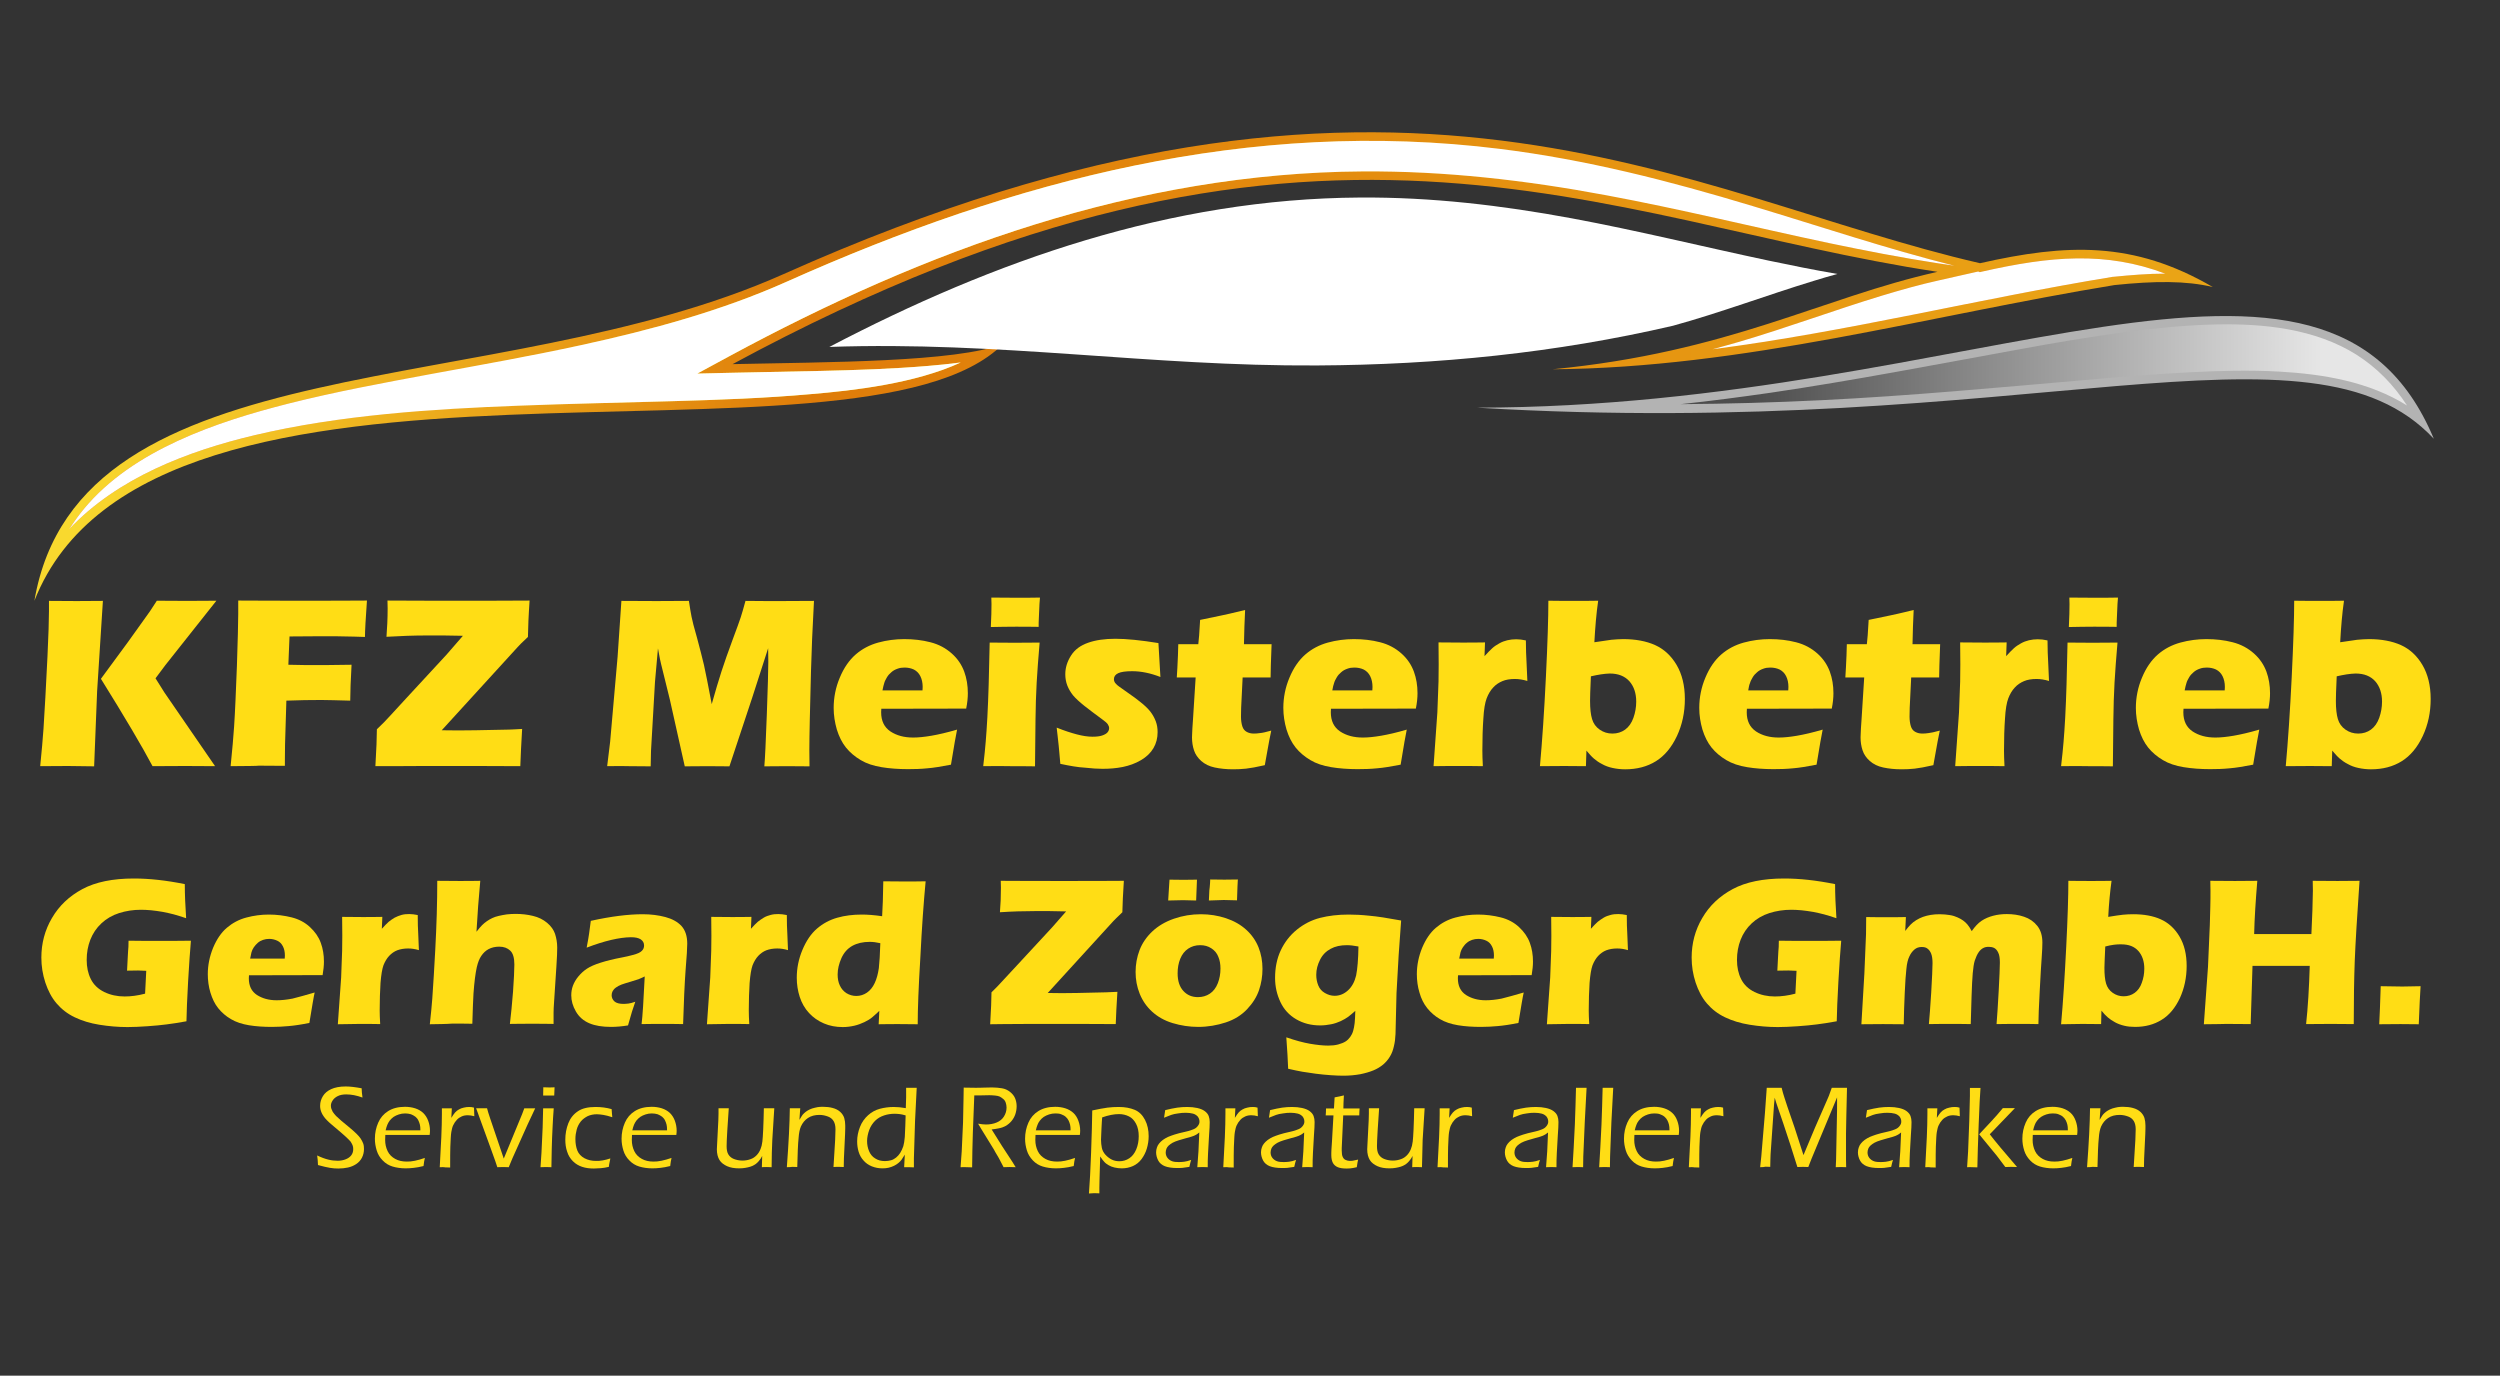 <?xml version="1.0" encoding="utf-8"?>
<!-- Generator: Adobe Illustrator 24.0.2, SVG Export Plug-In . SVG Version: 6.00 Build 0)  -->
<svg version="1.1" id="Layer_1" xmlns="http://www.w3.org/2000/svg" xmlns:xlink="http://www.w3.org/1999/xlink" x="0px" y="0px"
	 viewBox="0 0 1511.1 831.5" style="enable-background:new 0 0 1511.1 831.5;" xml:space="preserve">
<rect x="0" y="0" width="1511.1" height="831.5" fill="#333333" stroke="none"/>
<style type="text/css">
	.st0{clip-path:url(#SVGID_2_);fill:url(#SVGID_3_);}
	.st1{clip-path:url(#SVGID_5_);fill:url(#SVGID_6_);}
	.st2{fill-rule:evenodd;clip-rule:evenodd;fill:#B3B3B3;}
	.st3{clip-path:url(#SVGID_8_);fill:url(#SVGID_9_);}
	.st4{fill-rule:evenodd;clip-rule:evenodd;fill:#FFFFFF;}
	.st5{fill:none;}
	.st6{enable-background:new    ;}
	.st7{fill:#FFDD15;}
</style>
<g>
	<g>
		<defs>
			<path id="SVGID_1_" d="M606.3,207.9c-28.8,11.1-105.9,10.9-163.5,12.2c350.3-189.4,524.6-86.6,728.3-55.8
				c-70.1,15.7-125.8,48.6-232.6,58.9c115.5-0.8,227.1-32.5,339.6-50.9c24.2-2.5,43.2-2.7,59.4,1.2c-48-28-88.4-26.2-140.7-14.4
				C1019,118.3,844,0,473.8,165.6C299,243.7,47.5,205.8,20.8,363.1C91.8,182.9,519.6,295.4,606.3,207.9"/>
		</defs>
		<clipPath id="SVGID_2_">
			<use xlink:href="#SVGID_1_"  style="overflow:visible;"/>
		</clipPath>
		
			<linearGradient id="SVGID_3_" gradientUnits="userSpaceOnUse" x1="42.707" y1="650.47" x2="1291.986" y2="650.47" gradientTransform="matrix(1 0 0 -1 0 832)">
			<stop  offset="0" style="stop-color:#F9D92E"/>
			<stop  offset="0.36" style="stop-color:#DF7C09"/>
			<stop  offset="1" style="stop-color:#EAA416"/>
		</linearGradient>
		<rect x="20.8" class="st0" width="1316.8" height="363.1"/>
	</g>
</g>
<g>
	<g>
		<defs>
			<path id="SVGID_4_" d="M1195.7,164.1l-23.5,5.3c-11.8,2.6-23.4,5.9-35,9.4c-28.9,8.8-57.3,19.4-86.3,27.9
				c-5.3,1.5-10.5,3-15.8,4.4c81.2-10.5,161.3-30.6,242.1-43.8l0.2,0l0.2,0c10.1-1,20.7-1.9,31.2-1.9c-36-13.6-69.5-10.6-110.9-1.2
				l-1.2,0.3L1195.7,164.1z M580.7,219.1c-7,0.9-13.9,1.6-20,2.1c-21.5,1.8-43.2,2.5-64.8,3c-17.7,0.4-35.3,0.7-53,1.1l-21.4,0.5
				l18.8-10.2c119.4-64.6,246.4-111.1,383.5-112c49.7-0.3,98.3,5.3,147,14.4c45.2,8.4,89.7,19.4,134.6,28.9
				c22,4.6,44.1,8.9,66.3,12.3l9.6,1.4c-41.1-10.3-81.5-23.9-122.1-36.1c-50.3-15.2-100.3-28-152.6-34.5
				c-151.1-18.8-293.5,18.8-430.9,80.2c-39.6,17.7-82.1,29.2-124.4,38.4c-30.3,6.6-60.9,12-91.4,17.6c-28.5,5.3-57.2,10.6-85.4,17.7
				c-43.4,11-94.3,28-123.8,63.7c-3.3,4-6.2,8.1-8.9,12.3c29.1-31,71.8-47.3,112.3-56.9c51.5-12.2,107-15.8,159.9-17.8
				c30.7-1.2,61.5-1.8,92.2-2.7c28.1-0.8,56.3-1.8,84.2-4.3C515.6,236.1,553.3,231.8,580.7,219.1z"/>
		</defs>
		<clipPath id="SVGID_5_">
			<use xlink:href="#SVGID_4_"  style="overflow:visible;"/>
		</clipPath>
		
			<linearGradient id="SVGID_6_" gradientUnits="userSpaceOnUse" x1="93.84" y1="636.375" x2="1162.342" y2="636.375" gradientTransform="matrix(1 0 0 -1 0 832)">
			<stop  offset="0" style="stop-color:#DF7C09"/>
			<stop  offset="0.36" style="stop-color:#F9D92E"/>
			<stop  offset="1" style="stop-color:#DF7C09"/>
		</linearGradient>
		<rect x="42.1" y="71.2" class="st1" width="1266.7" height="248.8"/>
	</g>
</g>
<path class="st2" d="M1471.1,265.2c-64.7-155-276.5-19-578.5-18.8C1225.9,266.4,1396.4,185.4,1471.1,265.2"/>
<g>
	<g>
		<defs>
			<path id="SVGID_7_" d="M1454.9,245.1c-7.9-12.2-17.9-22.7-30.7-30.8c-24.9-15.6-55.9-18.8-84.6-18.2c-18.6,0.4-37.2,2.3-55.6,4.7
				c-21.3,2.9-42.6,6.5-63.8,10.4c-50,9.1-99.8,18.8-150.1,26.2c-18.1,2.6-36.2,5-54.3,6.9c28.3-0.2,56.6-1,84.9-2.4
				c53.4-2.6,106.4-7.6,159.6-12.2c21.2-1.9,42.3-3.6,63.6-4.7c17.8-0.9,35.9-1.4,53.7-0.4C1404.3,226.1,1431.9,230.7,1454.9,245.1"
				/>
		</defs>
		<clipPath id="SVGID_8_">
			<use xlink:href="#SVGID_7_"  style="overflow:visible;"/>
		</clipPath>
		
			<linearGradient id="SVGID_9_" gradientUnits="userSpaceOnUse" x1="1059.844" y1="611.605" x2="1403.284" y2="611.605" gradientTransform="matrix(1 0 0 -1 0 832)">
			<stop  offset="0" style="stop-color:#4D4D4D"/>
			<stop  offset="1" style="stop-color:#E6E6E6"/>
		</linearGradient>
		<rect x="1015.7" y="195.6" class="st3" width="439.2" height="49.5"/>
	</g>
</g>
<path class="st4" d="M796,220.9c72.8-0.4,144.2-7.5,215.2-24c28.7-7.9,56.5-18.4,85-27.1c4.8-1.5,9.6-2.9,14.4-4.2
	c-14-2.4-27.9-5.2-41.7-8.1c-39.6-8.4-78.9-18.1-118.7-25.5c-42.6-7.9-85-12.9-128.3-12.6c-114.3,0.7-220.5,37.9-320.6,90.3
	C603.9,206.1,695.3,221.5,796,220.9"/>
<path class="st4" d="M1195.7,164.1l-23.5,5.3c-11.8,2.6-23.4,5.9-35,9.4c-28.9,8.8-57.3,19.4-86.3,27.9c-5.3,1.5-10.5,3-15.8,4.4
	c81.2-10.5,161.3-30.6,242.1-43.8l0.2,0l0.2,0c10.1-1,20.7-1.9,31.2-1.9c-36-13.6-69.5-10.6-110.9-1.2l-1.2,0.3L1195.7,164.1z
	 M580.7,219.1c-7,0.9-13.9,1.6-20,2.1c-21.5,1.8-43.2,2.5-64.8,3c-17.7,0.4-35.3,0.7-53,1.1l-21.4,0.5l18.8-10.2
	c119.4-64.6,246.4-111.1,383.5-112c49.7-0.3,98.3,5.3,147,14.4c45.2,8.4,89.7,19.4,134.6,28.9c22,4.6,44.1,8.9,66.3,12.3l9.6,1.4
	c-41.1-10.3-81.5-23.9-122.1-36.1c-50.3-15.2-100.3-28-152.6-34.5c-151.1-18.8-293.5,18.8-430.9,80.2
	c-39.6,17.7-82.1,29.2-124.4,38.4c-30.3,6.6-60.9,12-91.4,17.6c-28.5,5.3-57.2,10.6-85.4,17.7c-43.4,11-94.3,28-123.8,63.7
	c-3.3,4-6.2,8.1-8.9,12.3c29.1-31,71.8-47.3,112.3-56.9c51.5-12.2,107-15.8,159.9-17.8c30.7-1.2,61.5-1.8,92.2-2.7
	c28.1-0.8,56.3-1.8,84.2-4.3C515.6,236.1,553.3,231.8,580.7,219.1z"/>
<rect y="363.1" class="st5" width="1490.6" height="468.5"/>
<g class="st6">
	<path class="st7" d="M24.3,463.1c0.9-9.1,1.6-16.7,2-22.7c0.7-10.6,1.5-25.2,2.4-43.7c0.6-12.9,0.9-22,0.9-27.2v-6.3
		c8.1,0.1,13.8,0.1,16.8,0.1c2,0,7.3,0,15.8-0.1l-3.5,54.7l-1.8,45.3L41.1,463C38.8,463,33.2,463,24.3,463.1z M61,410.3L77.4,388
		l13.3-18.6l4.1-6.3c9.1,0.1,15.2,0.1,18.5,0.1c0.9,0,6.7,0,17.5-0.1l-30.9,39L94,410l5.4,8.6l30.6,44.5l-18-0.1
		c-3.9,0-10.5,0-19.8,0.1C85.9,451.2,75.5,433.6,61,410.3z"/>
	<path class="st7" d="M139.4,463.1c1-9.9,1.7-17.9,2.1-23.9c0.6-8.9,1.1-21.1,1.7-36.7c0.5-15.6,0.8-26,0.8-31.4v-8.1
		c14.7,0.1,28.4,0.1,41,0.1c12.7,0,25,0,36.8-0.1c-0.8,11.2-1.2,18.6-1.2,22l-6.4-0.2l-5.1-0.1l-5.1-0.1h-14.4
		c-1.7,0-6.5,0-14.6,0.1l-0.7,17.1l10.6,0.2h11.9c3.4,0,8.6-0.1,15.7-0.2c-0.5,9.2-0.8,16.5-0.8,21.7c-7.8-0.2-13.7-0.4-17.5-0.4
		c-6.4,0-13.5,0.1-21.1,0.4l-0.8,26.4l-0.1,9.8v3.2l-15.8-0.1C155.4,463,149.7,463,139.4,463.1z"/>
	<path class="st7" d="M226.9,463.1c0.6-10.1,0.9-17.5,0.9-22.3l4.3-4.2c0.6-0.6,5.1-5.4,13.5-14.6l24.3-26.3c2.8-3.2,6.1-7,9.9-11.4
		l-5.8-0.1l-5.8-0.1h-10.2c-7.7,0-15.9,0.3-24.4,0.8c0.4-5.3,0.7-11,0.7-17.1c0-1.2,0-2.8-0.1-4.8c13.9,0.1,28.6,0.1,44.2,0.1
		c16.1,0,30,0,41.7-0.1c-0.3,5.1-0.6,9.2-0.7,12.2l-0.3,9.8l-4.2,4c-0.7,0.7-1.4,1.4-2,2.1L267,441.4l10,0.1c2.4,0,5.9,0,10.4-0.1
		l20.2-0.4c1.5,0,4.2-0.2,8-0.4c-0.5,8.7-0.9,16.2-1.1,22.5c-15.6-0.1-29.7-0.1-42.4-0.1h-16.7l-18.9,0.1L226.9,463.1z"/>
	<path class="st7" d="M367,463.1l1.8-14.8l4.5-51.3l2.3-33.8c9,0.1,16.1,0.1,21.2,0.1c4.3,0,10.8,0,19.6-0.1
		c0.6,4.2,1.2,7.4,1.6,9.6c0.4,2.2,1.5,6.4,3.3,12.7c1.7,6.3,3.1,11.8,4.2,16.4c1,4.6,2.6,12.5,4.7,23.7c2.2-7.7,4.1-14.3,5.9-19.8
		c1.8-5.5,4-11.8,6.6-18.8c2.6-7,4.3-11.6,5-13.8c0.7-2.2,1.7-5.5,2.9-10c7.3,0.1,14.5,0.1,21.5,0.1c4.8,0,11.4,0,19.9-0.1
		c-0.9,16.5-1.5,30.6-1.8,42.4c-0.6,23.1-1,39.1-1,47.8c0,1.8,0,5.1,0.1,9.8c-6.4-0.1-11-0.1-13.5-0.1c-3.8,0-8.4,0-13.8,0.1
		c0.4-4.4,0.9-14.9,1.5-31.4c0.6-16.5,0.9-27.1,0.9-31.7c0-2,0-4.8-0.1-8.3l-9.6,29.8l-13.8,41.6c-6.3-0.1-10.7-0.1-13.1-0.1
		c-3,0-7.7,0-13.9,0.1l-9-40.3l-5.3-21.5c-0.2-0.8-0.4-1.9-0.7-3.1c-0.2-1.2-0.6-3.4-1.2-6.4l-1.8,20.3l-2.4,41.6l-0.2,9.4
		c-6.7-0.1-11-0.1-12.9-0.1C377.7,463,373.3,463,367,463.1z"/>
	<path class="st7" d="M578.5,441c-0.6,2.9-1.9,10-3.7,21.2c-5.7,1.1-10.4,1.9-14.3,2.2c-3.9,0.4-7.8,0.5-11.7,0.5
		c-5.8,0-11.2-0.4-16-1.2c-4.9-0.8-9.1-2.2-12.6-4.3s-6.5-4.6-8.9-7.6c-2.4-3-4.2-6.7-5.5-10.9c-1.2-4.2-1.9-8.5-1.9-13
		c0-6.2,1.2-12.4,3.7-18.3c2.5-6,5.7-10.6,9.6-14c3.9-3.4,8.5-5.8,13.6-7.2c5.1-1.4,10.4-2.1,15.7-2.1c5.6,0,10.9,0.6,15.9,1.9
		c5.1,1.3,9.3,3.6,12.9,6.8s6,6.9,7.5,10.9c1.5,4.1,2.2,8.4,2.2,13.1c0,2.8-0.3,5.9-1,9.3l-51.3,0.1c0,0.8-0.1,1.5-0.1,2.1
		c0,5.3,1.9,9.1,5.6,11.6c3.8,2.5,8.3,3.7,13.8,3.7c3.2,0,6.9-0.4,11-1.1S572.4,442.8,578.5,441z M533.4,417.3h24.2
		c0-0.8,0.1-1.5,0.1-2.1c0-2.5-0.5-4.7-1.4-6.5c-0.9-1.8-2.2-3.1-3.9-4c-1.7-0.8-3.6-1.2-5.7-1.2c-1.5,0-2.9,0.2-4.2,0.7
		c-1.4,0.5-2.6,1.1-3.7,2.1c-1.1,0.9-2,1.9-2.7,3.1s-1.3,2.3-1.6,3.4C534.1,413.9,533.8,415.4,533.4,417.3z"/>
	<path class="st7" d="M594.3,463.1c0.7-6,1.2-10.9,1.5-14.7c0.3-3.9,0.7-8.8,1-14.8c0.3-6,0.6-12.6,0.8-19.9
		c0.2-7.3,0.4-15.7,0.6-25.3c6.4,0.1,11.4,0.1,15.2,0.1c3.5,0,8.5,0,15-0.1c-0.8,9.2-1.4,17.3-1.8,24.3c-0.4,7-0.6,14.4-0.7,22.2
		c-0.2,13.9-0.3,23.3-0.3,28.3c-5.8-0.1-10.8-0.1-15-0.1C606.4,463,601,463,594.3,463.1z M598.9,379c0.3-5.8,0.4-10.4,0.4-13.8
		c0-1,0-2.3-0.1-4c5.9,0.1,10.9,0.1,14.9,0.1c5.5,0,10.4,0,14.5-0.1c-0.1,1.5-0.2,2.8-0.3,3.8l-0.4,9.1c-0.1,1.4-0.1,3-0.1,4.8
		c-4.8-0.1-9.5-0.1-13.9-0.1C609.2,378.8,604.3,378.9,598.9,379z"/>
	<path class="st7" d="M640.9,461.7c-0.2-2.1-0.4-4.4-0.6-6.8c-0.2-2.4-0.5-5.6-1-9.8l-0.6-5.3c4.7,1.9,8.8,3.2,12.2,4.1
		c3.4,0.9,6.6,1.4,9.4,1.4c2.4,0,4.3-0.2,5.8-0.7s2.6-1.1,3.3-1.9c0.7-0.8,1-1.7,1-2.6c0-0.8-0.3-1.5-0.8-2.3
		c-0.5-0.8-1.7-1.8-3.5-3.1c-4-2.9-7.5-5.6-10.6-8c-3-2.4-5.3-4.5-6.9-6.4c-1.5-1.9-2.7-3.9-3.5-6c-0.8-2.1-1.2-4.4-1.2-6.7
		c0-4.1,1.2-7.8,3.5-11.4s5.7-6.1,10.3-7.7c4.5-1.6,10-2.4,16.5-2.4c6.8,0,15.5,0.9,26,2.6l1.2,20.5c-5.9-2.3-11.6-3.5-17.1-3.5
		c-3.9,0-6.7,0.4-8.4,1.2c-1.7,0.8-2.6,2-2.6,3.6c0,0.5,0.1,1.1,0.3,1.5c0.2,0.5,0.5,1,1.1,1.5c0.5,0.5,1.1,1.1,1.9,1.6
		c0.8,0.6,2.6,1.9,5.5,3.9s5.2,3.7,6.9,5.1c2.7,2.1,4.8,4.1,6.3,6c1.4,1.8,2.5,3.8,3.3,5.9c0.8,2.1,1.1,4.3,1.1,6.6
		c0,3.5-0.8,6.7-2.5,9.6c-1.7,2.9-4.2,5.3-7.6,7.3c-3.4,2-7.1,3.3-11,4.1c-4,0.8-8,1.1-12.2,1.1c-2.8,0-6.4-0.2-10.7-0.7
		C651.6,463.8,646.6,462.9,640.9,461.7z"/>
	<path class="st7" d="M768.4,441.6c-0.9,4.1-1.6,8.1-2.3,12l-1.6,8.9c-4.8,1.1-8.6,1.8-11.3,2.1c-2.7,0.3-5.3,0.4-7.9,0.4
		c-4.2,0-7.8-0.4-11.1-1.1s-5.9-2-8.1-3.9c-2.1-1.9-3.6-4-4.4-6.5c-0.8-2.4-1.2-5-1.2-7.8c0-0.5,0-1.4,0.1-2.6c0-1.2,0.2-4,0.5-8.3
		l1.6-25.3h-11.4c0.2-3.4,0.5-7.8,0.7-13.3l0.2-6.8h12.1c0.3-2.2,0.7-7.2,1.1-14.7l12.5-2.6c2.3-0.4,7.2-1.6,14.7-3.4
		c-0.3,6.4-0.6,13.3-0.7,20.7h16.7c-0.4,10.2-0.6,16.9-0.6,20.1h-16.9l-0.9,18.3c-0.1,2.7-0.1,4.5-0.1,5.3c0,2.3,0.3,4.3,0.8,5.9
		c0.5,1.6,1.4,2.7,2.7,3.4c1.3,0.7,2.7,1,4.3,1c1.2,0,2.4-0.1,3.7-0.3C763,443,765.2,442.5,768.4,441.6z"/>
	<path class="st7" d="M850.3,441c-0.6,2.9-1.9,10-3.7,21.2c-5.7,1.1-10.4,1.9-14.3,2.2c-3.9,0.4-7.8,0.5-11.7,0.5
		c-5.8,0-11.2-0.4-16-1.2c-4.9-0.8-9.1-2.2-12.6-4.3s-6.5-4.6-8.9-7.6c-2.4-3-4.2-6.7-5.5-10.9c-1.2-4.2-1.9-8.5-1.9-13
		c0-6.2,1.2-12.4,3.7-18.3c2.5-6,5.7-10.6,9.6-14c3.9-3.4,8.5-5.8,13.6-7.2c5.1-1.4,10.4-2.1,15.7-2.1c5.6,0,10.9,0.6,15.9,1.9
		c5.1,1.3,9.3,3.6,12.9,6.8s6,6.9,7.5,10.9c1.5,4.1,2.2,8.4,2.2,13.1c0,2.8-0.3,5.9-1,9.3l-51.3,0.1c0,0.8-0.1,1.5-0.1,2.1
		c0,5.3,1.9,9.1,5.6,11.6c3.8,2.5,8.3,3.7,13.8,3.7c3.2,0,6.9-0.4,11-1.1S844.3,442.8,850.3,441z M805.3,417.3h24.2
		c0-0.8,0.1-1.5,0.1-2.1c0-2.5-0.5-4.7-1.4-6.5c-0.9-1.8-2.2-3.1-3.9-4c-1.7-0.8-3.6-1.2-5.7-1.2c-1.5,0-2.9,0.2-4.2,0.7
		c-1.4,0.5-2.6,1.1-3.7,2.1c-1.1,0.9-2,1.9-2.7,3.1s-1.3,2.3-1.6,3.4C806,413.9,805.6,415.4,805.3,417.3z"/>
	<path class="st7" d="M866.5,463.1l2.3-32.5l0.7-18.7c0-3.4,0.1-6.8,0.1-10.3c0-3.6,0-8-0.1-13.3c5.9,0.1,10.6,0.1,14.1,0.1
		c4.1,0,8.7,0,14-0.1l-0.3,8.3c1.9-2.1,3.5-3.7,4.7-4.8s2.6-2,4.2-2.9c1.6-0.9,3.2-1.5,4.9-1.9c1.7-0.4,3.5-0.6,5.3-0.6
		c1.8,0,3.7,0.2,5.9,0.7c0,5.3,0.2,9.7,0.4,13.2l0.5,11.3c-2.7-0.8-5.2-1.2-7.5-1.2c-2.9,0-5.5,0.4-7.6,1.3c-2.1,0.9-4,2.1-5.6,3.9
		c-1.6,1.7-2.9,3.9-3.9,6.5c-1,2.6-1.7,6.7-2,12.3c-0.4,5.6-0.6,12-0.6,19.3c0,2.5,0.1,5.7,0.3,9.4c-4.7-0.1-9.5-0.1-14.3-0.1
		C877,463,871.9,463,866.5,463.1z"/>
	<path class="st7" d="M930.8,463.1c1.4-15.4,2.6-33.3,3.6-53.8c1-20.5,1.5-35.9,1.5-46.2c5.7,0.1,11,0.1,15.9,0.1
		c4.8,0,9.6,0,14.2-0.1c-1.1,7.6-1.8,16-2.3,25.1c4.4-0.7,7.9-1.2,10.3-1.5c2.4-0.2,4.8-0.4,7.1-0.4c7.5,0,13.9,1.2,19.3,3.6
		c5.3,2.4,9.7,6.4,13,12c3.3,5.6,5,12.5,5,20.6c0,8.1-1.6,15.6-4.8,22.4c-3.2,6.8-7.4,11.9-12.7,15.2c-5.3,3.3-11.5,4.9-18.6,4.9
		c-2.6,0-5.2-0.3-7.5-0.8c-2.4-0.5-4.6-1.3-6.5-2.4c-2-1-3.6-2.2-4.9-3.3s-2.8-2.8-4.5-4.8l-0.3,9.4c-5.2-0.1-9.6-0.1-13.1-0.1
		C942.5,463,937.6,463,930.8,463.1z M961.6,408.8c-0.4,8.1-0.5,13.1-0.5,14.9c0,4.6,0.4,8.2,1.2,10.9c0.8,2.7,2.3,4.8,4.6,6.4
		s4.8,2.4,7.7,2.4c2.9,0,5.5-0.8,7.7-2.4c2.2-1.6,3.9-4,5-7.1c1.1-3.1,1.7-6.4,1.7-9.8c0-5.1-1.4-9.2-4.1-12.3
		c-2.8-3.1-6.7-4.7-11.9-4.7C969.7,407.2,965.9,407.8,961.6,408.8z"/>
	<path class="st7" d="M1101.7,441c-0.6,2.9-1.9,10-3.7,21.2c-5.7,1.1-10.4,1.9-14.3,2.2c-3.9,0.4-7.8,0.5-11.7,0.5
		c-5.8,0-11.2-0.4-16-1.2c-4.9-0.8-9.1-2.2-12.6-4.3s-6.5-4.6-8.9-7.6c-2.4-3-4.2-6.7-5.5-10.9c-1.2-4.2-1.9-8.5-1.9-13
		c0-6.2,1.2-12.4,3.7-18.3c2.5-6,5.7-10.6,9.6-14c3.9-3.4,8.5-5.8,13.6-7.2c5.1-1.4,10.4-2.1,15.7-2.1c5.6,0,10.9,0.6,15.9,1.9
		c5.1,1.3,9.3,3.6,12.9,6.8s6,6.9,7.5,10.9c1.5,4.1,2.2,8.4,2.2,13.1c0,2.8-0.3,5.9-1,9.3l-51.3,0.1c0,0.8-0.1,1.5-0.1,2.1
		c0,5.3,1.9,9.1,5.6,11.6c3.8,2.5,8.3,3.7,13.8,3.7c3.2,0,6.9-0.4,11-1.1S1095.6,442.8,1101.7,441z M1056.7,417.3h24.2
		c0-0.8,0.1-1.5,0.1-2.1c0-2.5-0.5-4.7-1.4-6.5c-0.9-1.8-2.2-3.1-3.9-4c-1.7-0.8-3.6-1.2-5.7-1.2c-1.5,0-2.9,0.2-4.2,0.7
		c-1.4,0.5-2.6,1.1-3.7,2.1c-1.1,0.9-2,1.9-2.7,3.1s-1.3,2.3-1.6,3.4C1057.3,413.9,1057,415.4,1056.7,417.3z"/>
	<path class="st7" d="M1172.5,441.6c-0.9,4.1-1.6,8.1-2.3,12l-1.6,8.9c-4.8,1.1-8.6,1.8-11.3,2.1c-2.7,0.3-5.3,0.4-7.9,0.4
		c-4.2,0-7.8-0.4-11.1-1.1s-5.9-2-8.1-3.9c-2.1-1.9-3.6-4-4.4-6.5c-0.8-2.4-1.2-5-1.2-7.8c0-0.5,0-1.4,0.1-2.6c0-1.2,0.2-4,0.5-8.3
		l1.6-25.3h-11.4c0.2-3.4,0.5-7.8,0.7-13.3l0.2-6.8h12.1c0.3-2.2,0.7-7.2,1.1-14.7l12.5-2.6c2.3-0.4,7.2-1.6,14.7-3.4
		c-0.3,6.4-0.6,13.3-0.7,20.7h16.7c-0.4,10.2-0.6,16.9-0.6,20.1h-16.9l-0.9,18.3c-0.1,2.7-0.1,4.5-0.1,5.3c0,2.3,0.3,4.3,0.8,5.9
		c0.5,1.6,1.4,2.7,2.7,3.4c1.3,0.7,2.7,1,4.3,1c1.2,0,2.4-0.1,3.7-0.3C1167,443,1169.2,442.5,1172.5,441.6z"/>
	<path class="st7" d="M1181.8,463.1l2.3-32.5l0.7-18.7c0-3.4,0.1-6.8,0.1-10.3c0-3.6,0-8-0.1-13.3c5.9,0.1,10.6,0.1,14.1,0.1
		c4.1,0,8.7,0,14-0.1l-0.3,8.3c1.9-2.1,3.5-3.7,4.7-4.8s2.6-2,4.2-2.9c1.6-0.9,3.2-1.5,4.9-1.9c1.7-0.4,3.5-0.6,5.3-0.6
		c1.8,0,3.7,0.2,5.9,0.7c0,5.3,0.2,9.7,0.4,13.2l0.5,11.3c-2.7-0.8-5.2-1.2-7.5-1.2c-2.9,0-5.5,0.4-7.6,1.3c-2.1,0.9-4,2.1-5.6,3.9
		c-1.6,1.7-2.9,3.9-3.9,6.5c-1,2.6-1.7,6.7-2,12.3c-0.4,5.6-0.6,12-0.6,19.3c0,2.5,0.1,5.7,0.3,9.4c-4.7-0.1-9.5-0.1-14.3-0.1
		C1192.3,463,1187.2,463,1181.8,463.1z"/>
	<path class="st7" d="M1245.8,463.1c0.7-6,1.2-10.9,1.5-14.7c0.3-3.9,0.7-8.8,1-14.8c0.3-6,0.6-12.6,0.8-19.9
		c0.2-7.3,0.4-15.7,0.6-25.3c6.4,0.1,11.4,0.1,15.2,0.1c3.5,0,8.5,0,15-0.1c-0.8,9.2-1.4,17.3-1.8,24.3c-0.4,7-0.6,14.4-0.7,22.2
		c-0.2,13.9-0.3,23.3-0.3,28.3c-5.8-0.1-10.8-0.1-15-0.1C1258,463,1252.6,463,1245.8,463.1z M1250.5,379c0.3-5.8,0.4-10.4,0.4-13.8
		c0-1,0-2.3-0.1-4c5.9,0.1,10.9,0.1,14.9,0.1c5.5,0,10.4,0,14.5-0.1c-0.1,1.5-0.2,2.8-0.3,3.8l-0.4,9.1c-0.1,1.4-0.1,3-0.1,4.8
		c-4.8-0.1-9.5-0.1-13.9-0.1C1260.8,378.8,1255.8,378.9,1250.5,379z"/>
	<path class="st7" d="M1365.6,441c-0.6,2.9-1.9,10-3.7,21.2c-5.7,1.1-10.4,1.9-14.3,2.2c-3.9,0.4-7.8,0.5-11.7,0.5
		c-5.8,0-11.2-0.4-16-1.2c-4.9-0.8-9.1-2.2-12.6-4.3s-6.5-4.6-8.9-7.6c-2.4-3-4.2-6.7-5.5-10.9c-1.2-4.2-1.9-8.5-1.9-13
		c0-6.2,1.2-12.4,3.7-18.3c2.5-6,5.7-10.6,9.6-14c3.9-3.4,8.5-5.8,13.6-7.2c5.1-1.4,10.4-2.1,15.7-2.1c5.6,0,10.9,0.6,15.9,1.9
		c5.1,1.3,9.3,3.6,12.9,6.8s6,6.9,7.5,10.9c1.5,4.1,2.2,8.4,2.2,13.1c0,2.8-0.3,5.9-1,9.3l-51.3,0.1c0,0.8-0.1,1.5-0.1,2.1
		c0,5.3,1.9,9.1,5.6,11.6c3.8,2.5,8.3,3.7,13.8,3.7c3.2,0,6.9-0.4,11-1.1S1359.5,442.8,1365.6,441z M1320.5,417.3h24.2
		c0-0.8,0.1-1.5,0.1-2.1c0-2.5-0.5-4.7-1.4-6.5c-0.9-1.8-2.2-3.1-3.9-4c-1.7-0.8-3.6-1.2-5.7-1.2c-1.5,0-2.9,0.2-4.2,0.7
		c-1.4,0.5-2.6,1.1-3.7,2.1c-1.1,0.9-2,1.9-2.7,3.1s-1.3,2.3-1.6,3.4C1321.2,413.9,1320.9,415.4,1320.5,417.3z"/>
	<path class="st7" d="M1381.6,463.1c1.4-15.4,2.6-33.3,3.6-53.8c1-20.5,1.5-35.9,1.5-46.2c5.7,0.1,11,0.1,15.9,0.1
		c4.8,0,9.6,0,14.2-0.1c-1.1,7.6-1.8,16-2.3,25.1c4.4-0.7,7.9-1.2,10.3-1.5c2.4-0.2,4.8-0.4,7.1-0.4c7.5,0,13.9,1.2,19.3,3.6
		c5.3,2.4,9.7,6.4,13,12c3.3,5.6,5,12.5,5,20.6c0,8.1-1.6,15.6-4.8,22.4c-3.2,6.8-7.4,11.9-12.7,15.2c-5.3,3.3-11.5,4.9-18.6,4.9
		c-2.6,0-5.2-0.3-7.5-0.8c-2.4-0.5-4.6-1.3-6.5-2.4c-2-1-3.6-2.2-4.9-3.3s-2.8-2.8-4.5-4.8l-0.3,9.4c-5.2-0.1-9.6-0.1-13.1-0.1
		C1393.3,463,1388.4,463,1381.6,463.1z M1412.4,408.8c-0.4,8.1-0.5,13.1-0.5,14.9c0,4.6,0.4,8.2,1.2,10.9c0.8,2.7,2.3,4.8,4.6,6.4
		s4.8,2.4,7.7,2.4c2.9,0,5.5-0.8,7.7-2.4c2.2-1.6,3.9-4,5-7.1c1.1-3.1,1.7-6.4,1.7-9.8c0-5.1-1.4-9.2-4.1-12.3
		c-2.8-3.1-6.7-4.7-11.9-4.7C1420.5,407.2,1416.7,407.8,1412.4,408.8z"/>
</g>
<g class="st6">
	<path class="st7" d="M77.7,568.6c5.8,0.1,11.3,0.1,16.6,0.1c9,0,16,0,21.1-0.1c-0.5,5.8-1.1,14-1.7,24.6c-0.6,10.6-0.9,18.6-1,24.1
		c-4.9,0.9-8.9,1.5-12.1,1.9c-3.2,0.4-7,0.8-11.5,1.1c-4.5,0.3-8.5,0.5-12,0.5c-5.8,0-11.4-0.5-17-1.4s-10.5-2.4-14.9-4.5
		c-4.4-2.1-8-4.9-11-8.4s-5.2-7.8-6.8-12.6c-1.6-4.9-2.4-9.9-2.4-15.1c0-8.6,2.1-16.6,6.4-23.9c4.3-7.4,10.4-13.2,18.4-17.5
		c8-4.3,18.4-6.4,31.1-6.4c9.3,0,19.5,1.1,30.8,3.4c0,6.2,0.3,13.1,0.8,20.6c-3-1-5.5-1.8-7.4-2.3c-1.9-0.5-4.1-1-6.6-1.5
		c-2.5-0.4-4.9-0.8-7.2-1c-2.3-0.2-4.3-0.3-6.1-0.3c-4.7,0-9.1,0.7-13.2,2c-4.1,1.3-7.7,3.4-10.7,6.2s-5.2,6.1-6.7,9.9
		c-1.5,3.9-2.2,7.9-2.2,12.2c0,4.4,0.8,8.2,2.5,11.6c1.7,3.4,4.4,6,8.1,7.8s7.8,2.7,12.3,2.7c3.8,0,7.9-0.5,12.4-1.7l0.7-13.8
		c-2.8-0.1-4.4-0.2-4.9-0.2l-6.7,0.1l0.4-7.8c0-0.8,0.1-2.1,0.2-3.7C77.6,573.5,77.7,571.3,77.7,568.6z"/>
	<path class="st7" d="M190.2,599.9c-0.6,2.5-1.6,8.7-3.2,18.4c-4.9,1-9,1.6-12.4,1.9c-3.3,0.3-6.7,0.5-10.2,0.5c-5,0-9.7-0.3-13.9-1
		c-4.2-0.7-7.9-1.9-10.9-3.7c-3.1-1.8-5.6-4-7.7-6.6c-2.1-2.6-3.6-5.8-4.7-9.4c-1.1-3.6-1.6-7.4-1.6-11.2c0-5.4,1.1-10.7,3.2-15.9
		c2.2-5.2,4.9-9.2,8.3-12.1c3.4-2.9,7.3-5,11.8-6.2s9-1.8,13.6-1.8c4.8,0,9.4,0.6,13.8,1.7s8.1,3.1,11.1,5.9s5.2,5.9,6.5,9.5
		c1.3,3.5,1.9,7.3,1.9,11.4c0,2.4-0.3,5.1-0.8,8.1l-44.5,0.1c0,0.7-0.1,1.3-0.1,1.8c0,4.6,1.6,7.9,4.9,10.1
		c3.3,2.1,7.2,3.2,11.9,3.2c2.8,0,6-0.3,9.6-1C180.5,602.6,185,601.5,190.2,599.9z M151.2,579.4h20.9c0-0.7,0.1-1.3,0.1-1.8
		c0-2.2-0.4-4.1-1.2-5.6c-0.8-1.6-1.9-2.7-3.4-3.4c-1.5-0.7-3.1-1.1-4.9-1.1c-1.3,0-2.5,0.2-3.7,0.6c-1.2,0.4-2.3,1-3.2,1.8
		s-1.7,1.7-2.4,2.7s-1.1,2-1.4,3C151.8,576.4,151.5,577.7,151.2,579.4z"/>
	<path class="st7" d="M204.2,619.1l2-28.2l0.6-16.2c0-2.9,0.1-5.9,0.1-9c0-3.1,0-6.9-0.1-11.5c5.1,0.1,9.2,0.1,12.2,0.1
		c3.5,0,7.6,0,12.1-0.1l-0.3,7.2c1.7-1.9,3-3.2,4.1-4.2c1.1-0.9,2.3-1.7,3.6-2.5c1.4-0.7,2.8-1.3,4.3-1.7s3-0.5,4.6-0.5
		c1.5,0,3.2,0.2,5.1,0.6c0,4.6,0.1,8.4,0.3,11.4l0.4,9.8c-2.3-0.7-4.5-1-6.5-1c-2.5,0-4.7,0.4-6.6,1.1c-1.8,0.7-3.5,1.9-4.9,3.4
		c-1.4,1.5-2.5,3.4-3.4,5.6c-0.8,2.2-1.4,5.8-1.8,10.7c-0.3,4.9-0.5,10.4-0.5,16.7c0,2.2,0.1,4.9,0.3,8.2c-4.1-0.1-8.2-0.1-12.4-0.1
		C213.3,619,208.9,619,204.2,619.1z"/>
	<path class="st7" d="M259.8,619.1c0.7-6.3,1.2-11.5,1.5-15.6c0.6-8.5,1.2-18.4,1.8-29.6c0.4-7.4,0.7-14.6,0.9-21.5
		c0.2-6.9,0.3-13.5,0.3-20c5.4,0.1,9.7,0.1,13.1,0.1c4.6,0,8.9,0,12.9-0.1l-1.3,15.4c-0.2,2.5-0.5,7.7-1,15.4c1.4-1.8,2.5-3.1,3.4-4
		c0.9-0.9,1.9-1.7,2.9-2.4s2.2-1.4,3.3-1.9c1.1-0.5,2.4-1,3.9-1.3s3.1-0.7,4.8-0.9c1.8-0.2,3.6-0.3,5.4-0.3c3.6,0,7.1,0.4,10.4,1.2
		c3.4,0.8,6.2,2.2,8.6,4.2s4,4.3,4.8,6.7c0.8,2.5,1.3,5.2,1.3,8.2c0,1.1,0,2.7-0.1,4.5c-0.1,1.9-0.2,4.3-0.4,7.1l-1.4,21.4
		c-0.2,2.7-0.3,4.9-0.3,6.6c0,1.8,0,4,0,6.6c-4.4-0.1-8.6-0.1-12.6-0.1c-4.5,0-9.1,0-13.8,0.1c0.7-5.6,1.3-12.1,1.9-19.5
		c0.5-7.3,0.8-12.8,0.8-16.4c0-4-0.8-6.8-2.5-8.4c-1.7-1.6-3.9-2.4-6.6-2.4c-2.5,0-4.6,0.5-6.5,1.5c-1.7,0.9-3.2,2.3-4.4,4.1
		c-1.1,1.6-2,3.8-2.7,6.8c-0.8,3.6-1.5,8.9-2,15.9c-0.2,3.9-0.5,10-0.7,18.3c-4.3-0.1-8.3-0.1-12-0.1
		C269.6,619,265.1,619,259.8,619.1z"/>
	<path class="st7" d="M354.6,572.8c0.8-4.2,1.3-7.1,1.5-8.7c0.2-1.6,0.5-4.1,1-7.5c12.2-2.7,22.7-4,31.4-4c5,0,9.6,0.6,13.7,1.7
		s7.4,2.9,9.7,5.4c2.3,2.5,3.5,6.1,3.5,10.7c0,2.4-0.3,7.7-1,16c-0.6,8.3-1.1,19.2-1.5,32.6c-4.1-0.1-8.3-0.1-12.4-0.1
		c-4,0-8.2,0-12.7,0.1c0.6-4.7,1.2-14.3,1.9-28.8c-1.6,0.8-2.9,1.3-3.8,1.7c-0.9,0.3-2.5,0.8-4.8,1.5c-2.3,0.7-4.1,1.2-5.4,1.7
		c-1.3,0.5-2.4,1.1-3.4,1.8c-1,0.7-1.6,1.5-2,2.2c-0.4,0.8-0.6,1.6-0.6,2.5c0,1.4,0.6,2.7,1.7,3.7s3,1.5,5.5,1.5
		c0.9,0,1.8-0.1,2.9-0.2c1-0.1,2.4-0.5,4.2-1.1c-1.2,3.3-2.7,8-4.4,14.3c-3.6,0.6-7.1,0.9-10.3,0.9c-5.2,0-9.6-0.7-13.1-2.2
		c-3.5-1.5-6.2-3.8-8.1-7.1c-1.9-3.3-2.8-6.5-2.8-9.8c0-2,0.3-3.9,1-5.8s1.8-3.8,3.3-5.6c1.5-1.8,3.2-3.4,5.2-4.7
		c2-1.3,4.7-2.5,8.2-3.6c3.4-1.1,7.8-2.2,13.1-3.2c2.2-0.4,4.2-0.9,6.1-1.4c1.8-0.5,3.2-0.9,3.9-1.3c0.8-0.4,1.4-0.8,1.9-1.3
		c0.5-0.5,0.8-1,1-1.5c0.2-0.5,0.3-1.1,0.3-1.7c0-1.6-0.7-2.8-2-3.7c-1.4-0.9-3.3-1.3-6-1.3C374.3,566.6,365.3,568.7,354.6,572.8z"
		/>
	<path class="st7" d="M427.3,619.1l2-28.2l0.6-16.2c0-2.9,0.1-5.9,0.1-9c0-3.1,0-6.9-0.1-11.5c5.1,0.1,9.2,0.1,12.2,0.1
		c3.5,0,7.6,0,12.1-0.1l-0.3,7.2c1.7-1.9,3-3.2,4.1-4.2c1.1-0.9,2.3-1.7,3.6-2.5s2.8-1.3,4.3-1.7s3-0.5,4.6-0.5
		c1.5,0,3.2,0.2,5.1,0.6c0,4.6,0.1,8.4,0.3,11.4l0.4,9.8c-2.3-0.7-4.5-1-6.5-1c-2.5,0-4.7,0.4-6.6,1.1c-1.8,0.7-3.5,1.9-4.9,3.4
		c-1.4,1.5-2.5,3.4-3.4,5.6c-0.8,2.2-1.4,5.8-1.8,10.7c-0.3,4.9-0.5,10.4-0.5,16.7c0,2.2,0.1,4.9,0.3,8.2c-4.1-0.1-8.2-0.1-12.4-0.1
		C436.4,619,432,619,427.3,619.1z"/>
	<path class="st7" d="M554.7,619.1c-4.5-0.1-8.3-0.1-11.3-0.1c-3.4,0-7.5,0-12.3,0.1l0.4-8.1c-1.7,1.6-3.1,2.9-4.3,3.9
		c-1.2,1-2.8,2-4.7,2.9c-1.9,0.9-4,1.7-6.2,2.2s-4.5,0.8-6.9,0.8c-4.1,0-7.9-0.7-11.4-2.2s-6.5-3.6-9-6.3c-2.5-2.7-4.4-6-5.6-9.7
		c-1.2-3.7-1.8-7.6-1.8-11.6c0-5.7,1.1-11.3,3.4-16.8s5.2-9.8,8.8-12.9c3.6-3.1,7.7-5.3,12.3-6.6c4.6-1.3,9.5-1.9,14.8-1.9
		c3.5,0,7.6,0.3,12.3,1c0.3-5,0.6-12.1,0.7-21.1c5.2,0.1,9.4,0.1,12.7,0.1c4.3,0,8.6,0,12.9-0.1c-1.2,12.6-2.3,27.9-3.2,46
		C555.2,596.6,554.7,610.1,554.7,619.1z M532.1,570.1c-2.2-0.5-4.4-0.8-6.4-0.8c-4.1,0-7.6,0.8-10.5,2.4c-2.9,1.6-5.1,4.1-6.6,7.4
		c-1.5,3.4-2.3,6.7-2.3,9.9c0,2.5,0.4,4.7,1.3,6.6c0.9,2,2.2,3.5,4,4.7c1.8,1.1,3.8,1.7,6,1.7c2.3,0,4.5-0.7,6.4-2
		c1.9-1.3,3.5-3.2,4.7-5.8c1.2-2.5,2-5.6,2.5-9C531.6,581.8,531.9,576.7,532.1,570.1z"/>
	<path class="st7" d="M598.5,619.1c0.5-8.7,0.8-15.1,0.8-19.3l3.7-3.7c0.5-0.5,4.4-4.7,11.7-12.6l21.1-22.8c2.5-2.8,5.3-6,8.6-9.8
		l-5-0.1l-5-0.1h-8.8c-6.7,0-13.7,0.2-21.2,0.7c0.4-4.6,0.6-9.5,0.6-14.9c0-1,0-2.4-0.1-4.1c12,0.1,24.8,0.1,38.3,0.1
		c14,0,26,0,36.1-0.1c-0.3,4.4-0.5,8-0.6,10.5l-0.3,8.5l-3.6,3.5c-0.6,0.6-1.2,1.2-1.8,1.8l-39.7,43.5l8.7,0.1c2.1,0,5.1,0,9-0.1
		l17.5-0.4c1.3,0,3.6-0.1,6.9-0.3c-0.5,7.5-0.8,14-1,19.5c-13.5-0.1-25.8-0.1-36.8-0.1h-14.5l-16.4,0.1L598.5,619.1z"/>
	<path class="st7" d="M725.9,552.6c5.2,0,10.3,0.8,15.1,2.4c4.8,1.6,8.9,3.9,12.3,7c3.3,3,5.8,6.6,7.4,10.6c1.6,4,2.4,8.4,2.4,13
		c0,4.5-0.7,8.8-2.1,12.9c-1.4,4.1-3.8,7.9-7.2,11.5c-3.4,3.6-7.7,6.3-12.9,8s-10.8,2.7-16.6,2.7c-5.4,0-10.5-0.8-15.5-2.3
		s-9.1-3.9-12.4-6.9c-3.3-3-5.8-6.6-7.5-10.8c-1.7-4.2-2.5-8.6-2.5-13.2c0-4.6,0.8-9,2.4-13.2s4.2-8,7.7-11.3
		c3.5-3.3,7.9-5.9,13.1-7.7S720.2,552.6,725.9,552.6z M706.1,544.3l0.6-9.6c0.1-0.9,0.1-1.9,0.2-3c3.9,0.1,6.7,0.1,8.6,0.1
		c1.7,0,4.4,0,8-0.1l-0.5,12.6c-3-0.1-5.6-0.2-7.9-0.2C712.9,544.1,710,544.2,706.1,544.3z M725.4,571.3c-2.7,0-5.1,0.7-7.2,2.1
		c-2.1,1.4-3.7,3.4-4.8,6.1c-1.1,2.7-1.6,5.6-1.6,8.8c0,4.7,1.2,8.2,3.5,10.7c2.3,2.5,5.2,3.7,8.8,3.7c2.7,0,5.1-0.7,7.2-2.1
		c2.1-1.4,3.7-3.5,4.8-6.3c1.1-2.8,1.6-5.7,1.6-8.9c0-2.6-0.4-5-1.3-7.1c-0.8-2.1-2.2-3.8-4.2-5.1S728,571.3,725.4,571.3z
		 M730.7,544.3l0.2-4.4c0-1,0.1-2.2,0.3-3.6l0.2-2.5l0.1-2.2c3.9,0.1,6.7,0.1,8.6,0.1c1.7,0,4.4,0,8.1-0.1
		c-0.1,1.4-0.3,5.6-0.5,12.6c-3-0.1-5.7-0.2-8-0.2C737.4,544.1,734.5,544.2,730.7,544.3z"/>
	<path class="st7" d="M777.5,627c5.5,1.9,10.3,3.2,14.4,3.9c4.1,0.7,7.8,1.1,10.9,1.1c2.2,0,4.3-0.2,6.1-0.7
		c1.8-0.5,3.3-1.1,4.4-1.8c1.1-0.7,2-1.6,2.8-2.7c0.8-1.1,1.4-2.3,1.8-3.7c0.4-1.4,0.7-2.9,0.9-4.7c0.2-1.8,0.3-4.2,0.4-7.4
		c-1.7,1.5-3.1,2.7-4.3,3.6c-1.2,0.9-2.7,1.7-4.5,2.6c-1.8,0.8-3.7,1.5-5.8,1.9c-2.1,0.4-4.3,0.7-6.6,0.7c-5.4,0-10.2-1.2-14.5-3.7
		c-4.3-2.5-7.5-6-9.6-10.5c-2.1-4.5-3.2-9.3-3.2-14.5c0-6.1,1.1-11.7,3.4-16.6s5.5-9.1,9.8-12.6c4.2-3.4,8.9-5.8,14-7.1
		c5.1-1.3,10.8-2,17.3-2c3.7,0,7.9,0.2,12.5,0.7c4.7,0.4,11.1,1.4,19.2,2.9l-1.5,20.9l-1.3,23c-0.1,1.7-0.1,3-0.1,4.1l-0.5,20.6
		c-0.1,2.6-0.4,5.1-1,7.5c-0.5,2.2-1.2,4.2-2.3,6c-1.1,1.9-2.5,3.5-4.1,4.9c-1.8,1.5-3.8,2.7-6,3.6c-2.2,0.9-4.9,1.7-7.9,2.3
		c-3.3,0.6-6.7,0.9-10.3,0.9c-2,0-4.5-0.1-7.5-0.3c-3-0.2-6-0.5-9.1-0.9s-5.8-0.8-8.1-1.2c-2.3-0.4-5.1-1-8.6-1.8l-0.4-8.4
		C778.1,635.8,777.9,632.4,777.5,627z M821.1,572.1c-2.6-0.5-5-0.8-7-0.8c-3.8,0-7.1,0.7-9.8,2.2c-2.8,1.5-4.9,3.6-6.4,6.6
		s-2.3,5.9-2.3,9.1c0,2.3,0.4,4.4,1.2,6.4c0.8,2,2.1,3.5,4,4.6c1.9,1.1,3.8,1.7,5.9,1.7c3,0,5.7-1.1,8.1-3.3c2.4-2.2,4-5.2,4.9-9
		C820.5,585.6,821,579.8,821.1,572.1z"/>
	<path class="st7" d="M921,599.9c-0.6,2.5-1.6,8.7-3.2,18.4c-4.9,1-9,1.6-12.4,1.9c-3.3,0.3-6.7,0.5-10.2,0.5c-5,0-9.7-0.3-13.9-1
		c-4.2-0.7-7.9-1.9-10.9-3.7c-3.1-1.8-5.6-4-7.7-6.6c-2.1-2.6-3.7-5.8-4.7-9.4c-1.1-3.6-1.6-7.4-1.6-11.2c0-5.4,1.1-10.7,3.2-15.9
		c2.2-5.2,4.9-9.2,8.3-12.1s7.3-5,11.8-6.2s9-1.8,13.6-1.8c4.8,0,9.4,0.6,13.8,1.7c4.4,1.1,8.1,3.1,11.1,5.9s5.2,5.9,6.5,9.5
		c1.3,3.5,1.9,7.3,1.9,11.4c0,2.4-0.3,5.1-0.8,8.1l-44.5,0.1c0,0.7-0.1,1.3-0.1,1.8c0,4.6,1.6,7.9,4.9,10.1
		c3.3,2.1,7.2,3.2,11.9,3.2c2.8,0,6-0.3,9.6-1C911.3,602.6,915.8,601.5,921,599.9z M882,579.4h20.9c0-0.7,0.1-1.3,0.1-1.8
		c0-2.2-0.4-4.1-1.2-5.6c-0.8-1.6-1.9-2.7-3.4-3.4c-1.5-0.7-3.1-1.1-4.9-1.1c-1.3,0-2.5,0.2-3.7,0.6c-1.2,0.4-2.3,1-3.2,1.8
		c-1,0.8-1.7,1.7-2.4,2.7s-1.1,2-1.4,3C882.6,576.4,882.3,577.7,882,579.4z"/>
	<path class="st7" d="M935,619.1l2-28.2l0.6-16.2c0-2.9,0.1-5.9,0.1-9c0-3.1,0-6.9-0.1-11.5c5.1,0.1,9.2,0.1,12.2,0.1
		c3.5,0,7.6,0,12.1-0.1l-0.3,7.2c1.7-1.9,3-3.2,4.1-4.2c1.1-0.9,2.3-1.7,3.6-2.5s2.8-1.3,4.3-1.7s3-0.5,4.6-0.5
		c1.5,0,3.2,0.2,5.1,0.6c0,4.6,0.1,8.4,0.3,11.4l0.4,9.8c-2.3-0.7-4.5-1-6.5-1c-2.5,0-4.7,0.4-6.6,1.1c-1.8,0.7-3.5,1.9-4.9,3.4
		c-1.4,1.5-2.5,3.4-3.4,5.6c-0.8,2.2-1.4,5.8-1.8,10.7c-0.3,4.9-0.5,10.4-0.5,16.7c0,2.2,0.1,4.9,0.3,8.2c-4.1-0.1-8.2-0.1-12.4-0.1
		C944.1,619,939.7,619,935,619.1z"/>
	<path class="st7" d="M1075.2,568.6c5.8,0.1,11.3,0.1,16.6,0.1c9,0,16,0,21.1-0.1c-0.5,5.8-1.1,14-1.7,24.6
		c-0.6,10.6-0.9,18.6-1,24.1c-4.9,0.9-8.9,1.5-12.1,1.9c-3.2,0.4-7,0.8-11.5,1.1c-4.5,0.3-8.5,0.5-12,0.5c-5.8,0-11.4-0.5-17-1.4
		s-10.5-2.4-14.9-4.5c-4.4-2.1-8-4.9-11-8.4s-5.2-7.8-6.8-12.6c-1.6-4.9-2.4-9.9-2.4-15.1c0-8.6,2.1-16.6,6.4-23.9
		c4.3-7.4,10.4-13.2,18.4-17.5c8-4.3,18.4-6.4,31.1-6.4c9.3,0,19.5,1.1,30.8,3.4c0,6.2,0.3,13.1,0.8,20.6c-3-1-5.5-1.8-7.4-2.3
		c-1.9-0.5-4.1-1-6.6-1.5c-2.5-0.4-4.9-0.8-7.2-1c-2.3-0.2-4.3-0.3-6.1-0.3c-4.7,0-9.1,0.7-13.2,2c-4.1,1.3-7.7,3.4-10.7,6.2
		c-3,2.8-5.2,6.1-6.7,9.9c-1.5,3.9-2.2,7.9-2.2,12.2c0,4.4,0.8,8.2,2.5,11.6c1.7,3.4,4.4,6,8.1,7.8s7.8,2.7,12.3,2.7
		c3.8,0,7.9-0.5,12.4-1.7l0.7-13.8c-2.8-0.1-4.4-0.2-4.9-0.2l-6.7,0.1l0.4-7.8c0-0.8,0.1-2.1,0.2-3.7
		C1075.1,573.5,1075.2,571.3,1075.2,568.6z"/>
	<path class="st7" d="M1125.1,619.1l1.8-30.6l1-23.9l0.1-10.3c4.7,0.1,8.8,0.1,12.3,0.1c4,0,7.9,0,11.7-0.1l-0.4,8.4
		c1.3-1.7,2.4-3,3.3-3.9c0.9-0.9,2-1.8,3.3-2.6c1.3-0.8,2.7-1.5,4.1-2c1.4-0.5,3-0.9,4.7-1.2c1.7-0.3,3.6-0.4,5.5-0.4
		c2.2,0,4.1,0.2,6,0.5s3.4,0.8,4.7,1.4c1.3,0.6,2.5,1.2,3.4,1.9c1,0.7,1.8,1.5,2.6,2.4s1.6,2.2,2.6,4c1.9-2.7,3.8-4.8,5.9-6.2
		c2.1-1.4,4.4-2.4,7.1-3.1c2.6-0.7,5.4-1,8.2-1c3.7,0,7.2,0.5,10.4,1.6c3.3,1.1,5.9,2.9,8,5.5c2.1,2.6,3.1,6,3.1,10.1
		c0,1.9-0.1,4.9-0.4,8.8s-0.7,10.7-1.2,20.3c-0.5,9.6-0.8,16.3-0.8,20.2c-3.9-0.1-7.7-0.1-11.3-0.1c-4.4,0-9.1,0-14,0.1
		c0.4-5.4,0.9-12.1,1.3-20.2s0.7-13.7,0.7-16.9c0-2.7-0.3-4.8-1-6.1c-0.6-1.4-1.5-2.3-2.4-2.8c-1-0.5-2.1-0.7-3.3-0.7
		c-1.3,0-2.4,0.2-3.3,0.7c-1,0.5-1.9,1.3-2.7,2.4c-1,1.4-1.8,3.2-2.5,5.3c-0.5,1.7-0.9,4.2-1.2,7.6c-0.3,3.5-0.5,8-0.7,13.7l-0.5,17
		c-4.5-0.1-8.6-0.1-12.2-0.1c-3.7,0-8.1,0-13.1,0.1c0.4-3.8,0.8-10.1,1.4-19c0.5-8.9,0.8-14.8,0.8-17.8c0-2.5-0.3-4.4-0.8-5.7
		s-1.2-2.3-2.1-3c-0.9-0.8-2.1-1.1-3.7-1.1c-1.7,0-3.1,0.5-4.3,1.5c-1.2,1-2.3,2.4-3.1,4.2c-0.9,1.8-1.5,4.3-1.8,7.5
		c-0.4,3.2-0.7,8.1-1,14.6c-0.3,6.6-0.5,12.9-0.6,18.9c-5.1-0.1-9.3-0.1-12.5-0.1C1134.7,619,1130.3,619,1125.1,619.1z"/>
	<path class="st7" d="M1245.8,619.1c1.2-13.3,2.2-28.9,3.1-46.6c0.9-17.7,1.3-31.1,1.3-40.1c4.9,0.1,9.5,0.1,13.8,0.1
		c4.2,0,8.3,0,12.3-0.1c-0.9,6.6-1.6,13.9-2,21.8c3.8-0.6,6.8-1.1,8.9-1.3c2.1-0.2,4.1-0.3,6.2-0.3c6.5,0,12.1,1,16.7,3.1
		c4.6,2.1,8.4,5.5,11.3,10.4c2.9,4.9,4.3,10.8,4.3,17.8c0,7-1.4,13.5-4.1,19.4c-2.8,5.9-6.4,10.3-11,13.1c-4.6,2.9-10,4.3-16.1,4.3
		c-2.3,0-4.5-0.2-6.5-0.7c-2.1-0.5-4-1.2-5.6-2.1c-1.7-0.9-3.1-1.9-4.3-2.9s-2.5-2.4-3.9-4.1l-0.2,8.1c-4.5-0.1-8.3-0.1-11.4-0.1
		C1256,619,1251.7,619,1245.8,619.1z M1272.5,572.1c-0.3,7-0.5,11.3-0.5,12.9c0,4,0.3,7.1,1,9.5c0.7,2.3,2,4.2,4,5.6
		s4.2,2.1,6.6,2.1c2.5,0,4.8-0.7,6.7-2.1c1.9-1.4,3.4-3.4,4.3-6.1c1-2.7,1.5-5.5,1.5-8.5c0-4.4-1.2-8-3.6-10.7
		c-2.4-2.7-5.8-4-10.3-4C1279.5,570.7,1276.3,571.1,1272.5,572.1z"/>
	<path class="st7" d="M1332.1,619.1l2.5-34.7l1.1-25.3l0.3-11.2c0.1-3.3,0.1-6.4,0.1-9.4l-0.1-6.1c6.7,0.1,11.6,0.1,14.9,0.1
		c2.6,0,7.1,0,13.5-0.1c-1,12.1-1.7,22.9-1.9,32.2h34.6c0.2-3.5,0.4-8.2,0.6-14.1c0.2-5.9,0.3-10,0.3-12.1c0-1.1,0-3.1-0.1-6l15,0.1
		c1.6,0,6,0,13.3-0.1c-1.5,21.8-2.5,37.9-2.9,48.5c-0.4,10.6-0.6,23.3-0.6,38.1l-13.9-0.1c-2.1,0-7,0-14.9,0.1
		c1.1-10.1,1.8-21.8,2.2-35.2h-34.6l-1.1,35.2l-14.7-0.1C1343.9,619,1339.3,619,1332.1,619.1z"/>
	<path class="st7" d="M1438.1,619.1c0.3-5.7,0.6-13.3,0.9-23l13.1,0.2c1.4,0,5.1-0.1,11-0.2c-0.3,4.6-0.7,12.3-1.1,23l-11-0.1
		C1450.2,619,1445.9,619,1438.1,619.1z"/>
</g>
<g class="st6">
	<path class="st7" d="M192.2,704.2c-0.1-2.2-0.2-4.2-0.5-5.8c2.5,1.2,4.7,2,6.7,2.5c2,0.5,3.9,0.7,5.7,0.7c1.8,0,3.4-0.3,4.9-0.9
		s2.6-1.4,3.4-2.5c0.8-1.1,1.1-2.3,1.1-3.7c0-0.8-0.1-1.6-0.4-2.3c-0.3-0.7-0.7-1.4-1.2-2.2c-0.6-0.7-1.6-1.7-3-3
		c-1.4-1.3-3.4-3-6-5.2l-2.6-2.2c-1-0.8-1.9-1.7-2.7-2.5c-0.8-0.8-1.5-1.6-2-2.4c-0.5-0.8-1-1.5-1.2-2.1c-0.3-0.6-0.5-1.3-0.7-2.1
		c-0.2-0.8-0.2-1.5-0.2-2.3c0-2,0.6-3.9,1.7-5.7c1.1-1.8,2.8-3.2,5-4.2s5.1-1.6,8.8-1.6c2.6,0,5.8,0.4,9.6,1.1
		c0,1.5,0.2,3.4,0.5,5.6c-3.6-1.3-6.8-1.9-9.8-1.9c-2,0-3.7,0.3-5.1,1c-1.4,0.7-2.4,1.5-3.1,2.6c-0.7,1-1.1,2.1-1.1,3.2
		c0,0.7,0.1,1.3,0.3,1.9c0.2,0.6,0.5,1.2,0.8,1.8c0.5,0.8,1.2,1.6,2,2.5c0.8,0.8,1.9,1.8,3.3,3c0.4,0.3,1.7,1.4,4,3.3
		c2.3,1.9,4,3.4,5.1,4.5c1.1,1.1,1.9,2,2.5,2.9s1.1,1.9,1.5,2.9s0.5,2.2,0.5,3.4c0,1.9-0.4,3.6-1.2,5.2s-2,2.9-3.5,3.9
		s-3.2,1.7-5,2.1c-1.9,0.4-3.8,0.6-5.8,0.6c-1.6,0-3.3-0.1-5-0.4S195.4,705.1,192.2,704.2z"/>
	<path class="st7" d="M256.8,699.9c-0.3,1.3-0.6,2.9-0.8,4.9c-2.3,0.6-4.2,0.9-5.9,1.1s-3.3,0.3-4.9,0.3c-2.9,0-5.6-0.4-7.9-1.1
		c-2.3-0.7-4.3-1.9-6-3.7c-1.7-1.7-2.9-3.7-3.6-6c-0.7-2.3-1.1-4.6-1.1-7.1c0-3.5,0.7-6.7,2-9.7s3.3-5.3,6-7
		c2.7-1.7,6.1-2.6,10.2-2.6c2.1,0,4.2,0.3,6.1,0.9c1.9,0.6,3.6,1.6,4.9,2.8c1.3,1.3,2.3,2.8,3,4.7s1.1,3.9,1.1,6.1
		c0,0.8-0.1,1.7-0.2,2.5h-26.8c-0.1,1.3-0.1,2.3-0.1,3c0,2.5,0.5,4.7,1.5,6.8c1,2.1,2.6,3.6,4.6,4.7c2,1.1,4.3,1.6,7,1.6
		C248.8,702.2,252.5,701.4,256.8,699.9z M233.1,683.2h21c0-1.5-0.1-2.6-0.3-3.4c-0.2-0.8-0.5-1.7-0.9-2.5c-0.4-0.9-1-1.6-1.8-2.3
		c-0.8-0.6-1.7-1.1-2.7-1.5c-1.1-0.3-2.2-0.5-3.5-0.5c-1.3,0-2.6,0.2-3.8,0.6c-1.2,0.4-2.3,0.9-3.2,1.5c-0.9,0.7-1.7,1.4-2.4,2.3
		c-0.6,0.9-1.1,1.7-1.4,2.5S233.4,681.8,233.1,683.2z"/>
	<path class="st7" d="M265.8,705.5c0.8-13.5,1.3-24.3,1.3-32.4l0-3.2c1.2,0,2.2,0,3,0c0.9,0,1.9,0,3,0l-0.3,5.8
		c0.9-1.5,1.6-2.5,2.3-3.3s1.4-1.3,2.3-1.8s1.8-0.9,2.9-1.1c1.1-0.3,2.2-0.4,3.3-0.4c1,0,2,0.1,2.9,0.4c0,1.5,0.1,3.3,0.2,5.2
		c-1.5-0.4-2.8-0.6-3.9-0.6c-1.4,0-2.6,0.2-3.7,0.7s-2.1,1.1-3,2.1s-1.6,2-2.2,3.3c-0.5,1-0.8,2.4-1.1,4s-0.4,4.6-0.6,9
		c-0.1,3.2-0.1,6.5-0.1,10.1v2.4c-1.3,0-2.3-0.1-3.1-0.1C268.3,705.4,267.2,705.5,265.8,705.5z"/>
	<path class="st7" d="M300.6,705.5l-1.2-3.6c-0.4-1.1-1.3-3.8-2.8-7.8l-8.8-24.2c1.4,0,2.6,0,3.4,0c0.9,0,1.9,0,3.2,0l0.7,2.5
		c0.2,0.7,0.6,1.8,1.1,3.4l8.3,24.5l11.1-26.9l1.3-3.5c1.4,0,2.5,0,3.3,0c0.8,0,1.9,0,3.3,0l-4.6,9.8l-9.2,20.5l-2.2,5.3
		c-1.5,0-2.6-0.1-3.4-0.1C303.2,705.4,302.1,705.5,300.6,705.5z"/>
	<path class="st7" d="M326.7,705.5l0.6-8.9l0.7-15.1l0.3-11.6l3.2,0l3.2,0c-0.3,3.7-0.5,7.5-0.7,11.5s-0.4,8.4-0.5,13.1
		c-0.1,4.7-0.2,8.4-0.2,11c-1.5,0-2.5-0.1-3.2-0.1C329.5,705.4,328.3,705.5,326.7,705.5z M328.3,662.2c0.1-2.2,0.1-3.9,0.1-5
		c1.3,0,2.4,0.1,3.4,0.1c1.2,0,2.4,0,3.4-0.1c0,0.7-0.1,2.4-0.2,5c-1.3,0-2.4,0-3.3,0S329.7,662.2,328.3,662.2z"/>
	<path class="st7" d="M368.9,700.2c0,0.4-0.2,1.1-0.4,2.1c-0.2,1-0.4,2-0.5,3c-1.7,0.4-3.4,0.7-4.9,0.8s-3,0.2-4.2,0.2
		c-2.5,0-4.9-0.3-7-1s-4-1.8-5.6-3.4c-1.6-1.6-2.8-3.5-3.5-5.8c-0.8-2.3-1.1-4.7-1.1-7.3c0-3.4,0.6-6.7,1.8-9.8
		c1.2-3.1,3.1-5.5,5.8-7.3c2.6-1.8,6.2-2.6,10.7-2.6c3.3,0,6.6,0.4,9.7,1.3c0.1,2,0.3,3.6,0.4,4.9c-2.2-0.7-4-1.2-5.4-1.4
		s-2.7-0.4-3.9-0.4c-2.1,0-3.9,0.4-5.5,1.1c-1.6,0.8-3,1.8-4.2,3.2c-1.1,1.4-2,3-2.5,4.9c-0.5,1.9-0.8,3.8-0.8,5.8
		c0,2.6,0.4,5,1.2,7c0.8,2,2.3,3.5,4.3,4.6c2.1,1.1,4.4,1.6,6.9,1.6C362.7,701.8,365.6,701.3,368.9,700.2z"/>
	<path class="st7" d="M405.9,699.9c-0.3,1.3-0.6,2.9-0.8,4.9c-2.3,0.6-4.2,0.9-5.9,1.1s-3.3,0.3-4.9,0.3c-2.9,0-5.6-0.4-7.9-1.1
		c-2.3-0.7-4.3-1.9-6-3.7c-1.7-1.7-2.9-3.7-3.6-6c-0.7-2.3-1.1-4.6-1.1-7.1c0-3.5,0.7-6.7,2-9.7s3.3-5.3,6-7
		c2.7-1.7,6.1-2.6,10.2-2.6c2.1,0,4.2,0.3,6.1,0.9c1.9,0.6,3.6,1.6,4.9,2.8c1.3,1.3,2.3,2.8,3,4.7s1.1,3.9,1.1,6.1
		c0,0.8-0.1,1.7-0.2,2.5h-26.8c-0.1,1.3-0.1,2.3-0.1,3c0,2.5,0.5,4.7,1.5,6.8c1,2.1,2.6,3.6,4.6,4.7c2,1.1,4.3,1.6,7,1.6
		C397.8,702.2,401.5,701.4,405.9,699.9z M382.2,683.2h21c0-1.5-0.1-2.6-0.3-3.4c-0.2-0.8-0.5-1.7-0.9-2.5c-0.4-0.9-1-1.6-1.8-2.3
		c-0.8-0.6-1.7-1.1-2.7-1.5c-1.1-0.3-2.2-0.5-3.5-0.5c-1.3,0-2.6,0.2-3.8,0.6c-1.2,0.4-2.3,0.9-3.2,1.5c-0.9,0.7-1.7,1.4-2.4,2.3
		c-0.6,0.9-1.1,1.7-1.4,2.5S382.5,681.8,382.2,683.2z"/>
	<path class="st7" d="M466.4,705.5c-1.1,0-2.1-0.1-3-0.1c-0.9,0-1.9,0-2.9,0.1l0.2-6.8c-0.6,1.1-1,1.9-1.5,2.4
		c-0.4,0.6-0.9,1.1-1.5,1.7c-0.6,0.6-1.2,1-1.9,1.4c-0.6,0.4-1.4,0.7-2.3,1c-0.9,0.3-1.9,0.5-3,0.7s-2.4,0.3-3.7,0.3
		c-2.9,0-5.3-0.4-7.3-1.3s-3.6-2.1-4.6-3.7c-1-1.6-1.6-3.8-1.6-6.5c0-0.4,0-1.1,0.1-2.1c0-1,0.1-2.3,0.2-3.9l0.6-11.7l0.1-3.8
		c0-0.9,0-2,0-3.3l3.2,0c0.7,0,1.7,0,3,0c-0.3,4.1-0.6,8.6-0.9,13.5c-0.3,4.9-0.4,8-0.4,9.4c0,2.1,0.3,3.7,1,4.9
		c0.7,1.2,1.8,2.2,3.3,2.8s3.3,1,5.3,1c1.7,0,3.4-0.3,5-0.9c1.4-0.5,2.5-1.3,3.4-2.2c1-1,1.9-2.3,2.5-3.9c0.5-1.2,0.9-2.7,1.1-4.5
		c0.2-1.3,0.3-3.7,0.5-7.2c0.2-4.2,0.3-8.5,0.4-12.9l3.3,0c0.7,0,1.7,0,3,0c-0.3,4.2-0.7,10.6-1.2,19.2
		C466.6,693.9,466.4,699.3,466.4,705.5z"/>
	<path class="st7" d="M475.6,705.5c1.1-14.7,1.7-26.6,1.8-35.6l3.2,0c0.8,0,1.8,0,3.1,0l-0.5,7c0.6-1,1.1-1.7,1.4-2.3
		s0.8-1.1,1.4-1.7c0.6-0.6,1.3-1.1,2.1-1.6c0.8-0.5,1.7-0.9,2.8-1.3c1.1-0.3,2.2-0.6,3.3-0.8s2.2-0.2,3.3-0.2c2,0,4,0.2,5.8,0.7
		c1.9,0.5,3.4,1.3,4.6,2.4c1.2,1.1,2,2.4,2.4,3.7c0.4,1.4,0.6,2.9,0.6,4.5c0,0.3,0,0.9,0,1.8s-0.1,2-0.1,3.4l-0.7,14.7
		c0,1.4-0.1,3.1-0.1,5.2c-1.1,0-2.1-0.1-3-0.1c-1.1,0-2.2,0-3.2,0.1c0.2-2.8,0.4-5.6,0.5-8.2l0.5-8.2c0.1-2.8,0.2-4.9,0.2-6.4
		c0-2.1-0.4-3.7-1.1-4.9s-1.8-2.2-3.4-2.8s-3.3-1-5.2-1c-2.7,0-5.1,0.6-7,1.9c-1.8,1.2-3.2,2.9-4.2,5.1c-0.7,1.6-1.2,3.9-1.4,7
		c-0.4,3.7-0.6,9.5-0.8,17.5c-1.3,0-2.3-0.1-3-0.1C478.2,705.4,477.1,705.5,475.6,705.5z"/>
	<path class="st7" d="M552.5,705.6c-1.4,0-2.3-0.1-2.9-0.1c-0.6,0-1.6,0-3.1,0l0.4-7.6c-0.8,1.3-1.4,2.3-1.9,3s-1.2,1.4-1.9,2
		s-1.6,1.2-2.6,1.7c-1,0.5-2.1,0.9-3.3,1.2s-2.5,0.4-3.8,0.4c-2.3,0-4.4-0.4-6.4-1.2s-3.7-2-5-3.5c-1.4-1.5-2.4-3.3-3-5.3
		s-0.9-4.1-0.9-6.3c0-3,0.6-5.9,1.7-8.7c1.1-2.9,2.8-5.2,4.9-7.1c2.1-1.9,4.5-3.2,7.1-3.9s5.5-1.1,8.4-1.1c2.1,0,4.5,0.2,7.3,0.7
		c0.1-2.6,0.2-4.7,0.2-6.4c0-2.4,0-4.4,0-5.9l3.2,0c0.8,0,1.9,0,3.2,0l-1,19.9l-0.7,22.7V705.6z M547.4,674.2
		c-1.4-0.4-2.6-0.7-3.6-0.8s-2-0.2-2.9-0.2c-2.3,0-4.4,0.3-6.5,1s-3.9,1.7-5.4,3.2s-2.8,3.4-3.6,5.6s-1.3,4.5-1.3,6.7
		s0.4,4.2,1.2,6.1c0.8,1.9,2,3.4,3.7,4.4c1.7,1.1,3.6,1.6,5.9,1.6c1.3,0,2.6-0.2,3.7-0.5s2.1-0.9,3-1.6c0.9-0.7,1.8-1.7,2.5-2.8
		s1.4-2.6,1.9-4.1c0.4-1.4,0.7-3.2,0.9-5.6c0.1-1.1,0.2-3.4,0.3-6.6L547.4,674.2z"/>
	<path class="st7" d="M580.6,705.5l0.7-9.5l0.8-17.5l0.3-14.7c0-3,0.1-5.1,0.1-6.4c2.8,0,5.1,0.1,7,0.1c1.6,0,3.4,0,5.3-0.1
		c1.9,0,3.5-0.1,4.8-0.1c2.2,0,4.2,0.2,6,0.5s3.4,1,4.8,2.1c1.4,1.1,2.5,2.4,3.1,3.8s1,3.1,1,4.9c0,1.8-0.3,3.4-0.8,4.9
		s-1.3,2.9-2.3,4.1s-2.2,2.2-3.6,3c-1.1,0.6-2.4,1.1-4,1.4c-1.1,0.2-2.6,0.5-4.4,0.7l6.2,9.9l6.4,9.8c0.4,0.7,1.1,1.7,1.9,3.1
		c-1.8,0-3-0.1-3.6-0.1c-0.7,0-1.9,0-3.7,0.1l-2.5-4.8c-0.5-0.9-1-1.9-1.6-2.8s-1.1-1.9-1.7-3l-8-13c-0.3-0.5-0.9-1.4-1.6-2.7
		c1.8,0.3,3.4,0.5,4.8,0.5c2.3,0,4.5-0.4,6.4-1.2s3.4-2,4.4-3.6s1.6-3.4,1.6-5.4c0-1.1-0.2-2.1-0.5-3s-0.8-1.7-1.6-2.3
		s-1.4-1.1-2.1-1.4s-1.6-0.5-2.7-0.6s-2.2-0.2-3.5-0.2l-5,0.1c-2.2,0-3.5,0-4.1,0c-0.7,15.8-1.2,30.2-1.3,43.5l-3.4-0.1
		C583.5,705.4,582.4,705.5,580.6,705.5z"/>
	<path class="st7" d="M649.8,699.9c-0.3,1.3-0.6,2.9-0.8,4.9c-2.3,0.6-4.2,0.9-5.9,1.1s-3.3,0.3-4.9,0.3c-2.9,0-5.6-0.4-7.9-1.1
		s-4.3-1.9-6-3.7s-2.9-3.7-3.6-6s-1.1-4.6-1.1-7.1c0-3.5,0.7-6.7,2-9.7s3.3-5.3,6-7s6.1-2.6,10.2-2.6c2.1,0,4.2,0.3,6.1,0.9
		s3.6,1.6,4.9,2.8s2.3,2.8,3,4.7s1.1,3.9,1.1,6.1c0,0.8-0.1,1.7-0.2,2.5h-26.8c-0.1,1.3-0.1,2.3-0.1,3c0,2.5,0.5,4.7,1.5,6.8
		s2.6,3.6,4.6,4.7s4.3,1.6,7,1.6C641.8,702.2,645.5,701.4,649.8,699.9z M626.1,683.2h21c0-1.5-0.1-2.6-0.3-3.4s-0.5-1.7-0.9-2.5
		s-1-1.6-1.8-2.3s-1.7-1.1-2.7-1.5s-2.2-0.5-3.5-0.5c-1.3,0-2.6,0.2-3.8,0.6s-2.3,0.9-3.2,1.5s-1.7,1.4-2.4,2.3s-1.1,1.7-1.4,2.5
		S626.4,681.8,626.1,683.2z"/>
	<path class="st7" d="M658.2,721.4c0.5-6,0.9-14.3,1.3-24.7c0.4-10.4,0.6-18.9,0.7-25.5c3.8-0.8,6.9-1.4,9.2-1.7
		c2.3-0.3,4.6-0.4,6.9-0.4c3.7,0,6.8,0.6,9.5,1.7s4.8,3.2,6.3,6.1c1.5,2.9,2.2,6.2,2.2,9.9c0,2.6-0.4,5-1.1,7.4
		c-0.7,2.4-1.8,4.5-3.2,6.4s-3.2,3.3-5.2,4.2s-4.3,1.4-6.8,1.4c-1.5,0-2.9-0.2-4.3-0.5s-2.6-0.8-3.6-1.4c-1-0.6-1.9-1.2-2.6-2
		c-0.7-0.7-1.5-1.8-2.5-3.3l-0.4,13.9c-0.1,2.3-0.1,3.9-0.1,4.9v3.5c-1.2,0-2.2-0.1-3.1-0.1C660.6,721.3,659.5,721.3,658.2,721.4z
		 M666.2,675.4L666,678l-0.2,3.7c-0.1,1.9-0.2,3.5-0.2,4.7s-0.1,2.1-0.1,2.5c0,1.7,0.2,3.4,0.5,4.9s1.1,3,2.2,4.2s2.4,2.2,3.8,2.9
		s3,1,4.6,1c2.2,0,4.2-0.6,6-1.8s3.2-3,4.2-5.4s1.5-5.1,1.5-7.9c0-2.9-0.5-5.4-1.6-7.5s-2.5-3.6-4.3-4.5s-3.8-1.4-6-1.4
		C673.3,673.4,669.9,674.1,666.2,675.4z"/>
	<path class="st7" d="M703.6,675.6c0.2-1,0.4-2.6,0.7-4.6c2.8-0.7,5.3-1.2,7.3-1.5s4.1-0.4,6.1-0.4c2.1,0,4.1,0.2,5.9,0.6
		s3.4,1,4.6,1.9s2,1.9,2.4,3s0.6,2.3,0.6,3.6c0,1.6-0.1,4.3-0.4,8.1c-0.2,3.8-0.4,7.3-0.6,10.6s-0.2,6.1-0.2,8.6
		c-1.3,0-2.3-0.1-3.1-0.1c-0.8,0-1.8,0-3.2,0.1l0.7-9.6l0.5-11.4c-0.8,0.6-1.4,1.1-1.8,1.3s-0.9,0.5-1.4,0.7s-1.1,0.4-1.7,0.6
		c-0.6,0.2-1.8,0.5-3.6,1s-3.1,0.9-3.8,1.1c-1.6,0.5-2.9,1-3.8,1.5c-0.9,0.5-1.7,1.1-2.4,1.7c-0.6,0.6-1.1,1.2-1.3,1.8
		c-0.3,0.8-0.5,1.5-0.5,2.4c0,1.3,0.4,2.4,1.1,3.3s1.7,1.6,2.8,2s2.5,0.5,4.1,0.5c1,0,2-0.1,3.1-0.2s2.5-0.5,4.3-1.1
		c-0.3,0.9-0.7,2.3-1.1,4.2c-1.7,0.3-3.1,0.5-4.2,0.6s-2.1,0.1-3.1,0.1c-3.2,0-5.7-0.4-7.5-1.1s-3.2-1.9-4-3.4s-1.3-3.2-1.3-5
		c0-1.1,0.2-2,0.5-2.9s0.7-1.7,1.3-2.4s1.3-1.5,2.3-2.2c1-0.7,2-1.3,3.1-1.8s2.4-0.9,3.8-1.4c1.5-0.5,3.8-1.1,7-1.8
		c1-0.2,1.9-0.5,2.6-0.7s1.4-0.5,1.9-0.7s1.1-0.5,1.5-0.8s0.8-0.7,1.2-1.2s0.6-0.9,0.8-1.4s0.2-0.9,0.2-1.4c0-1.1-0.4-2.1-1.1-3
		c-0.8-0.8-1.7-1.4-2.9-1.7c-1.2-0.3-2.6-0.5-4.3-0.5c-1.5,0-3.1,0.1-4.7,0.4c-1.6,0.2-3,0.5-4.1,0.9S705.3,674.9,703.6,675.6z"/>
	<path class="st7" d="M739.4,705.5c0.8-13.5,1.3-24.3,1.3-32.4l0-3.2c1.2,0,2.2,0,3,0c0.9,0,1.9,0,3,0l-0.3,5.8
		c0.9-1.5,1.6-2.5,2.3-3.3s1.4-1.3,2.3-1.8s1.8-0.9,2.9-1.1c1.1-0.3,2.2-0.4,3.3-0.4c1,0,2,0.1,2.9,0.4c0,1.5,0.1,3.3,0.2,5.2
		c-1.5-0.4-2.8-0.6-3.9-0.6c-1.4,0-2.6,0.2-3.7,0.7c-1.1,0.5-2.1,1.1-3,2.1s-1.6,2-2.2,3.3c-0.5,1-0.8,2.4-1.1,4s-0.4,4.6-0.6,9
		c-0.1,3.2-0.1,6.5-0.1,10.1v2.4c-1.3,0-2.3-0.1-3.1-0.1C741.9,705.4,740.9,705.5,739.4,705.5z"/>
	<path class="st7" d="M767,675.6c0.2-1,0.4-2.6,0.7-4.6c2.8-0.7,5.3-1.2,7.3-1.5s4.1-0.4,6.1-0.4c2.1,0,4.1,0.2,5.9,0.6
		s3.4,1,4.6,1.9s2,1.9,2.4,3s0.6,2.3,0.6,3.6c0,1.6-0.1,4.3-0.4,8.1c-0.2,3.8-0.4,7.3-0.6,10.6s-0.2,6.1-0.2,8.6
		c-1.3,0-2.3-0.1-3.1-0.1c-0.8,0-1.8,0-3.2,0.1l0.7-9.6l0.5-11.4c-0.8,0.6-1.4,1.1-1.8,1.3s-0.9,0.5-1.4,0.7s-1.1,0.4-1.7,0.6
		c-0.6,0.2-1.8,0.5-3.6,1s-3.1,0.9-3.8,1.1c-1.6,0.5-2.9,1-3.8,1.5c-0.9,0.5-1.7,1.1-2.4,1.7c-0.6,0.6-1.1,1.2-1.3,1.8
		c-0.3,0.8-0.5,1.5-0.5,2.4c0,1.3,0.4,2.4,1.1,3.3s1.7,1.6,2.8,2s2.5,0.5,4.1,0.5c1,0,2-0.1,3.1-0.2s2.5-0.5,4.3-1.1
		c-0.3,0.9-0.7,2.3-1.1,4.2c-1.7,0.3-3.1,0.5-4.2,0.6s-2.1,0.1-3.1,0.1c-3.2,0-5.7-0.4-7.5-1.1s-3.2-1.9-4-3.4s-1.3-3.2-1.3-5
		c0-1.1,0.2-2,0.5-2.9s0.7-1.7,1.3-2.4s1.3-1.5,2.3-2.2c1-0.7,2-1.3,3.1-1.8s2.4-0.9,3.8-1.4c1.5-0.5,3.8-1.1,7-1.8
		c1-0.2,1.9-0.5,2.6-0.7s1.4-0.5,1.9-0.7s1.1-0.5,1.5-0.8s0.8-0.7,1.2-1.2s0.6-0.9,0.8-1.4s0.2-0.9,0.2-1.4c0-1.1-0.4-2.1-1.1-3
		c-0.8-0.8-1.7-1.4-2.9-1.7c-1.2-0.3-2.6-0.5-4.3-0.5c-1.5,0-3.1,0.1-4.7,0.4c-1.6,0.2-3,0.5-4.1,0.9S768.7,674.9,767,675.6z"/>
	<path class="st7" d="M820.9,700.9c-0.3,1.1-0.5,2.7-0.8,4.6c-1.6,0.4-2.9,0.6-3.8,0.7s-1.8,0.1-2.7,0.1c-2.1,0-3.8-0.3-5-0.8
		s-2.3-1.4-2.9-2.5s-1-2.7-1-4.7c0-0.3,0-0.7,0-1.4c0-0.7,0.1-2.9,0.4-6.9l0.9-15.8h-4.7c0.1-1,0.2-2.4,0.2-4.2h4.8
		c0.1-1.3,0.2-3.6,0.4-6.7c2.2-0.4,4.1-0.8,5.6-1.2c-0.2,3.5-0.3,6.1-0.3,7.9h9.8c-0.1,1.5-0.2,2.9-0.2,4.2h-9.7l-0.9,19.8l0,1.5
		c0,1.7,0.2,3,0.6,3.8c0.4,0.9,1,1.5,1.7,1.8s1.6,0.6,2.4,0.6c0.6,0,1.2,0,1.9-0.1S819.2,701.3,820.9,700.9z"/>
	<path class="st7" d="M859.5,705.5c-1.1,0-2.1-0.1-3-0.1c-0.9,0-1.9,0-2.9,0.1l0.2-6.8c-0.6,1.1-1,1.9-1.5,2.4
		c-0.4,0.6-0.9,1.1-1.5,1.7c-0.6,0.6-1.2,1-1.9,1.4c-0.6,0.4-1.4,0.7-2.3,1c-0.9,0.3-1.9,0.5-3,0.7s-2.4,0.3-3.7,0.3
		c-2.9,0-5.3-0.4-7.3-1.3c-2-0.9-3.6-2.1-4.6-3.7s-1.6-3.8-1.6-6.5c0-0.4,0-1.1,0.1-2.1s0.1-2.3,0.2-3.9l0.6-11.7l0.1-3.8
		c0-0.9,0-2,0-3.3l3.2,0c0.7,0,1.7,0,3,0c-0.3,4.1-0.6,8.6-0.9,13.5s-0.4,8-0.4,9.4c0,2.1,0.3,3.7,1,4.9s1.8,2.2,3.3,2.8
		s3.3,1,5.3,1c1.7,0,3.4-0.3,5-0.9c1.4-0.5,2.5-1.3,3.4-2.2c1-1,1.9-2.3,2.5-3.9c0.5-1.2,0.9-2.7,1.1-4.5c0.2-1.3,0.3-3.7,0.5-7.2
		c0.2-4.2,0.3-8.5,0.4-12.9l3.3,0c0.7,0,1.7,0,3,0c-0.3,4.2-0.7,10.6-1.2,19.2C859.8,693.9,859.6,699.3,859.5,705.5z"/>
	<path class="st7" d="M868.9,705.5c0.8-13.5,1.3-24.3,1.3-32.4l0-3.2c1.2,0,2.2,0,3,0c0.9,0,1.9,0,3,0l-0.3,5.8
		c0.9-1.5,1.6-2.5,2.3-3.3s1.4-1.3,2.3-1.8s1.8-0.9,2.9-1.1c1.1-0.3,2.2-0.4,3.3-0.4c1,0,2,0.1,2.9,0.4c0,1.5,0.1,3.3,0.2,5.2
		c-1.5-0.4-2.8-0.6-3.9-0.6c-1.4,0-2.6,0.2-3.7,0.7c-1.1,0.5-2.1,1.1-3,2.1s-1.6,2-2.2,3.3c-0.5,1-0.8,2.4-1.1,4s-0.4,4.6-0.6,9
		c-0.1,3.2-0.1,6.5-0.1,10.1v2.4c-1.3,0-2.3-0.1-3.1-0.1C871.4,705.4,870.3,705.5,868.9,705.5z"/>
	<path class="st7" d="M914.4,675.6c0.2-1,0.4-2.6,0.7-4.6c2.8-0.7,5.3-1.2,7.3-1.5s4.1-0.4,6.1-0.4c2.1,0,4.1,0.2,5.9,0.6
		s3.4,1,4.6,1.9s2,1.9,2.4,3s0.6,2.3,0.6,3.6c0,1.6-0.1,4.3-0.4,8.1c-0.2,3.8-0.4,7.3-0.6,10.6s-0.2,6.1-0.2,8.6
		c-1.3,0-2.3-0.1-3.1-0.1c-0.8,0-1.8,0-3.2,0.1l0.7-9.6l0.5-11.4c-0.8,0.6-1.4,1.1-1.8,1.3s-0.9,0.5-1.4,0.7s-1.1,0.4-1.7,0.6
		c-0.6,0.2-1.8,0.5-3.6,1s-3.1,0.9-3.8,1.1c-1.6,0.5-2.9,1-3.8,1.5c-0.9,0.5-1.7,1.1-2.4,1.7c-0.6,0.6-1.1,1.2-1.3,1.8
		c-0.3,0.8-0.5,1.5-0.5,2.4c0,1.3,0.4,2.4,1.1,3.3s1.7,1.6,2.8,2s2.5,0.5,4.1,0.5c1,0,2-0.1,3.1-0.2s2.5-0.5,4.3-1.1
		c-0.3,0.9-0.7,2.3-1.1,4.2c-1.7,0.3-3.1,0.5-4.2,0.6s-2.1,0.1-3.1,0.1c-3.2,0-5.7-0.4-7.5-1.1s-3.2-1.9-4-3.4s-1.3-3.2-1.3-5
		c0-1.1,0.2-2,0.5-2.9s0.7-1.7,1.3-2.4s1.3-1.5,2.3-2.2c1-0.7,2-1.3,3.1-1.8s2.4-0.9,3.8-1.4c1.5-0.5,3.8-1.1,7-1.8
		c1-0.2,1.9-0.5,2.6-0.7s1.4-0.5,1.9-0.7s1.1-0.5,1.5-0.8s0.8-0.7,1.2-1.2s0.6-0.9,0.8-1.4s0.2-0.9,0.2-1.4c0-1.1-0.4-2.1-1.1-3
		c-0.8-0.8-1.7-1.4-2.9-1.7c-1.2-0.3-2.6-0.5-4.3-0.5c-1.5,0-3.1,0.1-4.7,0.4c-1.6,0.2-3,0.5-4.1,0.9S916.2,674.9,914.4,675.6z"/>
	<path class="st7" d="M950.5,705.5c0.5-7.2,0.9-15.8,1.4-25.7c0.3-7.2,0.5-14.6,0.7-22.3l3.3,0c0.7,0,1.7,0,3.1,0l-1.1,20.6L957,699
		l-0.1,6.5c-1.4,0-2.4-0.1-3.1-0.1C953.5,705.4,952.4,705.5,950.5,705.5z"/>
	<path class="st7" d="M966.6,705.5c0.5-7.2,0.9-15.8,1.4-25.7c0.3-7.2,0.5-14.6,0.7-22.3l3.3,0c0.7,0,1.7,0,3.1,0l-1.1,20.6
		l-0.8,20.9l-0.1,6.5c-1.4,0-2.4-0.1-3.1-0.1C969.7,705.4,968.5,705.5,966.6,705.5z"/>
	<path class="st7" d="M1011.8,699.9c-0.3,1.3-0.6,2.9-0.8,4.9c-2.3,0.6-4.2,0.9-5.9,1.1s-3.3,0.3-4.9,0.3c-2.9,0-5.6-0.4-7.9-1.1
		s-4.3-1.9-6-3.7s-2.9-3.7-3.6-6s-1.1-4.6-1.1-7.1c0-3.5,0.7-6.7,2-9.7s3.3-5.3,6-7s6.1-2.6,10.2-2.6c2.1,0,4.2,0.3,6.1,0.9
		s3.6,1.6,4.9,2.8s2.3,2.8,3,4.7s1.1,3.9,1.1,6.1c0,0.8-0.1,1.7-0.2,2.5h-26.8c-0.1,1.3-0.1,2.3-0.1,3c0,2.5,0.5,4.7,1.5,6.8
		s2.6,3.6,4.6,4.7s4.3,1.6,7,1.6C1003.8,702.2,1007.5,701.4,1011.8,699.9z M988.1,683.2h21c0-1.5-0.1-2.6-0.3-3.4s-0.5-1.7-0.9-2.5
		s-1-1.6-1.8-2.3s-1.7-1.1-2.7-1.5s-2.2-0.5-3.5-0.5c-1.3,0-2.6,0.2-3.8,0.6s-2.3,0.9-3.2,1.5s-1.7,1.4-2.4,2.3s-1.1,1.7-1.4,2.5
		S988.4,681.8,988.1,683.2z"/>
	<path class="st7" d="M1020.8,705.5c0.8-13.5,1.3-24.3,1.3-32.4l0-3.2c1.2,0,2.2,0,3,0c0.9,0,1.9,0,3,0l-0.3,5.8
		c0.9-1.5,1.6-2.5,2.3-3.3s1.4-1.3,2.3-1.8s1.8-0.9,2.9-1.1c1.1-0.3,2.2-0.4,3.3-0.4c1,0,2,0.1,2.9,0.4c0,1.5,0.1,3.3,0.2,5.2
		c-1.5-0.4-2.8-0.6-3.9-0.6c-1.4,0-2.6,0.2-3.7,0.7c-1.1,0.5-2.1,1.1-3,2.1s-1.6,2-2.2,3.3c-0.5,1-0.8,2.4-1.1,4s-0.4,4.6-0.6,9
		c-0.1,3.2-0.1,6.5-0.1,10.1v2.4c-1.3,0-2.3-0.1-3.1-0.1C1023.3,705.4,1022.2,705.5,1020.8,705.5z"/>
	<path class="st7" d="M1063.9,705.5l0.7-6.5l2.2-26.2l1.1-15.3c1.8,0,3.3,0,4.6,0c1.2,0,2.7,0,4.4,0l0.8,3.1
		c0.2,0.8,0.5,1.8,0.9,2.9s1,2.9,1.8,5.5l4.3,12.5l5.4,16.7l7-16.7l8-18.3c0.3-0.7,0.6-1.4,0.8-2.1s0.7-1.9,1.3-3.6
		c1.5,0,3.1,0,4.7,0c1.3,0,2.8,0,4.5,0l-0.4,16.8l-0.2,11c0,1,0,2.1,0,3.1l0,8.1v4.5c0,0.5,0,2,0.1,4.5c-1.5,0-2.6-0.1-3.1-0.1
		c-0.7,0-1.8,0-3.2,0.1l0.2-4.5l0.5-25.3c0.1-2.8,0.1-6,0.1-9.5l0-2.9l-15.4,37l-2,5.1c-1.5,0-2.6-0.1-3.2-0.1c-0.7,0-1.9,0-3.4,0.1
		l-4.2-13.3l-4.3-13l-4.3-12.6c-0.2-0.6-0.5-1.6-0.9-3l-0.4,4.1l-2.1,30.2c0,1-0.1,2-0.1,3s-0.1,2.5-0.1,4.5l-2.9-0.1
		C1066.5,705.4,1065.4,705.5,1063.9,705.5z"/>
	<path class="st7" d="M1127.8,675.6c0.2-1,0.4-2.6,0.7-4.6c2.8-0.7,5.3-1.2,7.3-1.5s4.1-0.4,6.1-0.4c2.1,0,4.1,0.2,5.9,0.6
		s3.4,1,4.6,1.9s2,1.9,2.4,3s0.6,2.3,0.6,3.6c0,1.6-0.1,4.3-0.4,8.1c-0.2,3.8-0.4,7.3-0.6,10.6s-0.2,6.1-0.2,8.6
		c-1.3,0-2.3-0.1-3.1-0.1c-0.8,0-1.8,0-3.2,0.1l0.7-9.6l0.5-11.4c-0.8,0.6-1.4,1.1-1.8,1.3s-0.9,0.5-1.4,0.7s-1.1,0.4-1.7,0.6
		c-0.6,0.2-1.8,0.5-3.6,1s-3.1,0.9-3.8,1.1c-1.6,0.5-2.9,1-3.8,1.5c-0.9,0.5-1.7,1.1-2.4,1.7c-0.6,0.6-1.1,1.2-1.3,1.8
		c-0.3,0.8-0.5,1.5-0.5,2.4c0,1.3,0.4,2.4,1.1,3.3s1.7,1.6,2.8,2s2.5,0.5,4.1,0.5c1,0,2-0.1,3.1-0.2s2.5-0.5,4.3-1.1
		c-0.3,0.9-0.7,2.3-1.1,4.2c-1.7,0.3-3.1,0.5-4.2,0.6s-2.1,0.1-3.1,0.1c-3.2,0-5.7-0.4-7.5-1.1s-3.2-1.9-4-3.4s-1.3-3.2-1.3-5
		c0-1.1,0.2-2,0.5-2.9s0.7-1.7,1.3-2.4s1.3-1.5,2.3-2.2c1-0.7,2-1.3,3.1-1.8s2.4-0.9,3.8-1.4c1.5-0.5,3.8-1.1,7-1.8
		c1-0.2,1.9-0.5,2.6-0.7s1.4-0.5,1.9-0.7s1.1-0.5,1.5-0.8s0.8-0.7,1.2-1.2s0.6-0.9,0.8-1.4s0.2-0.9,0.2-1.4c0-1.1-0.4-2.1-1.1-3
		c-0.8-0.8-1.7-1.4-2.9-1.7c-1.2-0.3-2.6-0.5-4.3-0.5c-1.5,0-3.1,0.1-4.7,0.4c-1.6,0.2-3,0.5-4.1,0.9S1129.5,674.9,1127.8,675.6z"/>
	<path class="st7" d="M1163.7,705.5c0.8-13.5,1.3-24.3,1.3-32.4l0-3.2c1.2,0,2.2,0,3,0c0.9,0,1.9,0,3,0l-0.3,5.8
		c0.9-1.5,1.6-2.5,2.3-3.3s1.4-1.3,2.3-1.8s1.8-0.9,2.9-1.1c1.1-0.3,2.2-0.4,3.3-0.4c1,0,2,0.1,2.9,0.4c0,1.5,0.1,3.3,0.2,5.2
		c-1.5-0.4-2.8-0.6-3.9-0.6c-1.4,0-2.6,0.2-3.7,0.7c-1.1,0.5-2.1,1.1-3,2.1s-1.6,2-2.2,3.3c-0.5,1-0.8,2.4-1.1,4s-0.4,4.6-0.6,9
		c-0.1,3.2-0.1,6.5-0.1,10.1v2.4c-1.3,0-2.3-0.1-3.1-0.1C1166.2,705.4,1165.1,705.5,1163.7,705.5z"/>
	<path class="st7" d="M1189,705.5l0.6-9.5l0.7-18.2l0.4-15.3c0-2.2,0-3.9,0-4.9l3.3,0c0.6,0,1.7,0,3.1,0c-0.3,3.8-0.7,11.1-1.1,22
		s-0.7,19.6-0.8,26c-1.5,0-2.5-0.1-3.1-0.1C1191.5,705.4,1190.5,705.5,1189,705.5z M1196.3,685.6l7.2-7.7c2.5-2.7,4.9-5.4,7.1-8.1
		c1.6,0,2.8,0,3.5,0c0.9,0,2.2,0,3.8,0l-15.2,15.8c2.8,3.7,8.3,10.3,16.5,19.8c-1.5,0-2.6-0.1-3.5-0.1s-2.1,0-3.6,0.1l-5.2-6.9
		c-0.5-0.6-1.6-2-3.3-4l-5.5-6.7L1196.3,685.6z"/>
	<path class="st7" d="M1252.6,699.9c-0.3,1.3-0.6,2.9-0.8,4.9c-2.3,0.6-4.2,0.9-5.9,1.1s-3.3,0.3-4.9,0.3c-2.9,0-5.6-0.4-7.9-1.1
		s-4.3-1.9-6-3.7s-2.9-3.7-3.6-6s-1.1-4.6-1.1-7.1c0-3.5,0.7-6.7,2-9.7s3.3-5.3,6-7s6.1-2.6,10.2-2.6c2.1,0,4.2,0.3,6.1,0.9
		s3.6,1.6,4.9,2.8s2.3,2.8,3,4.7s1.1,3.9,1.1,6.1c0,0.8-0.1,1.7-0.2,2.5h-26.8c-0.1,1.3-0.1,2.3-0.1,3c0,2.5,0.5,4.7,1.5,6.8
		s2.6,3.6,4.6,4.7s4.3,1.6,7,1.6C1244.6,702.2,1248.3,701.4,1252.6,699.9z M1228.9,683.2h21c0-1.5-0.1-2.6-0.3-3.4s-0.5-1.7-0.9-2.5
		s-1-1.6-1.8-2.3s-1.7-1.1-2.7-1.5s-2.2-0.5-3.5-0.5c-1.3,0-2.6,0.2-3.8,0.6s-2.3,0.9-3.2,1.5s-1.7,1.4-2.4,2.3s-1.1,1.7-1.4,2.5
		S1229.2,681.8,1228.9,683.2z"/>
	<path class="st7" d="M1261.5,705.5c1.1-14.7,1.7-26.6,1.8-35.6l3.2,0c0.8,0,1.8,0,3.1,0l-0.5,7c0.6-1,1.1-1.7,1.4-2.3
		s0.8-1.1,1.4-1.7c0.6-0.6,1.3-1.1,2.1-1.6s1.7-0.9,2.8-1.3c1.1-0.3,2.2-0.6,3.3-0.8s2.2-0.2,3.3-0.2c2,0,4,0.2,5.8,0.7
		c1.9,0.5,3.4,1.3,4.6,2.4c1.2,1.1,2,2.4,2.4,3.7c0.4,1.4,0.6,2.9,0.6,4.5c0,0.3,0,0.9,0,1.8s-0.1,2-0.1,3.4l-0.7,14.7
		c0,1.4-0.1,3.1-0.1,5.2c-1.1,0-2.1-0.1-3-0.1c-1.1,0-2.2,0-3.2,0.1c0.2-2.8,0.4-5.6,0.5-8.2l0.5-8.2c0.1-2.8,0.2-4.9,0.2-6.4
		c0-2.1-0.4-3.7-1.1-4.9s-1.8-2.2-3.4-2.8s-3.3-1-5.2-1c-2.7,0-5.1,0.6-7,1.9c-1.8,1.2-3.2,2.9-4.2,5.1c-0.7,1.6-1.2,3.9-1.4,7
		c-0.4,3.7-0.6,9.5-0.8,17.5c-1.3,0-2.3-0.1-3-0.1C1264.1,705.4,1263,705.5,1261.5,705.5z"/>
</g>
</svg>
